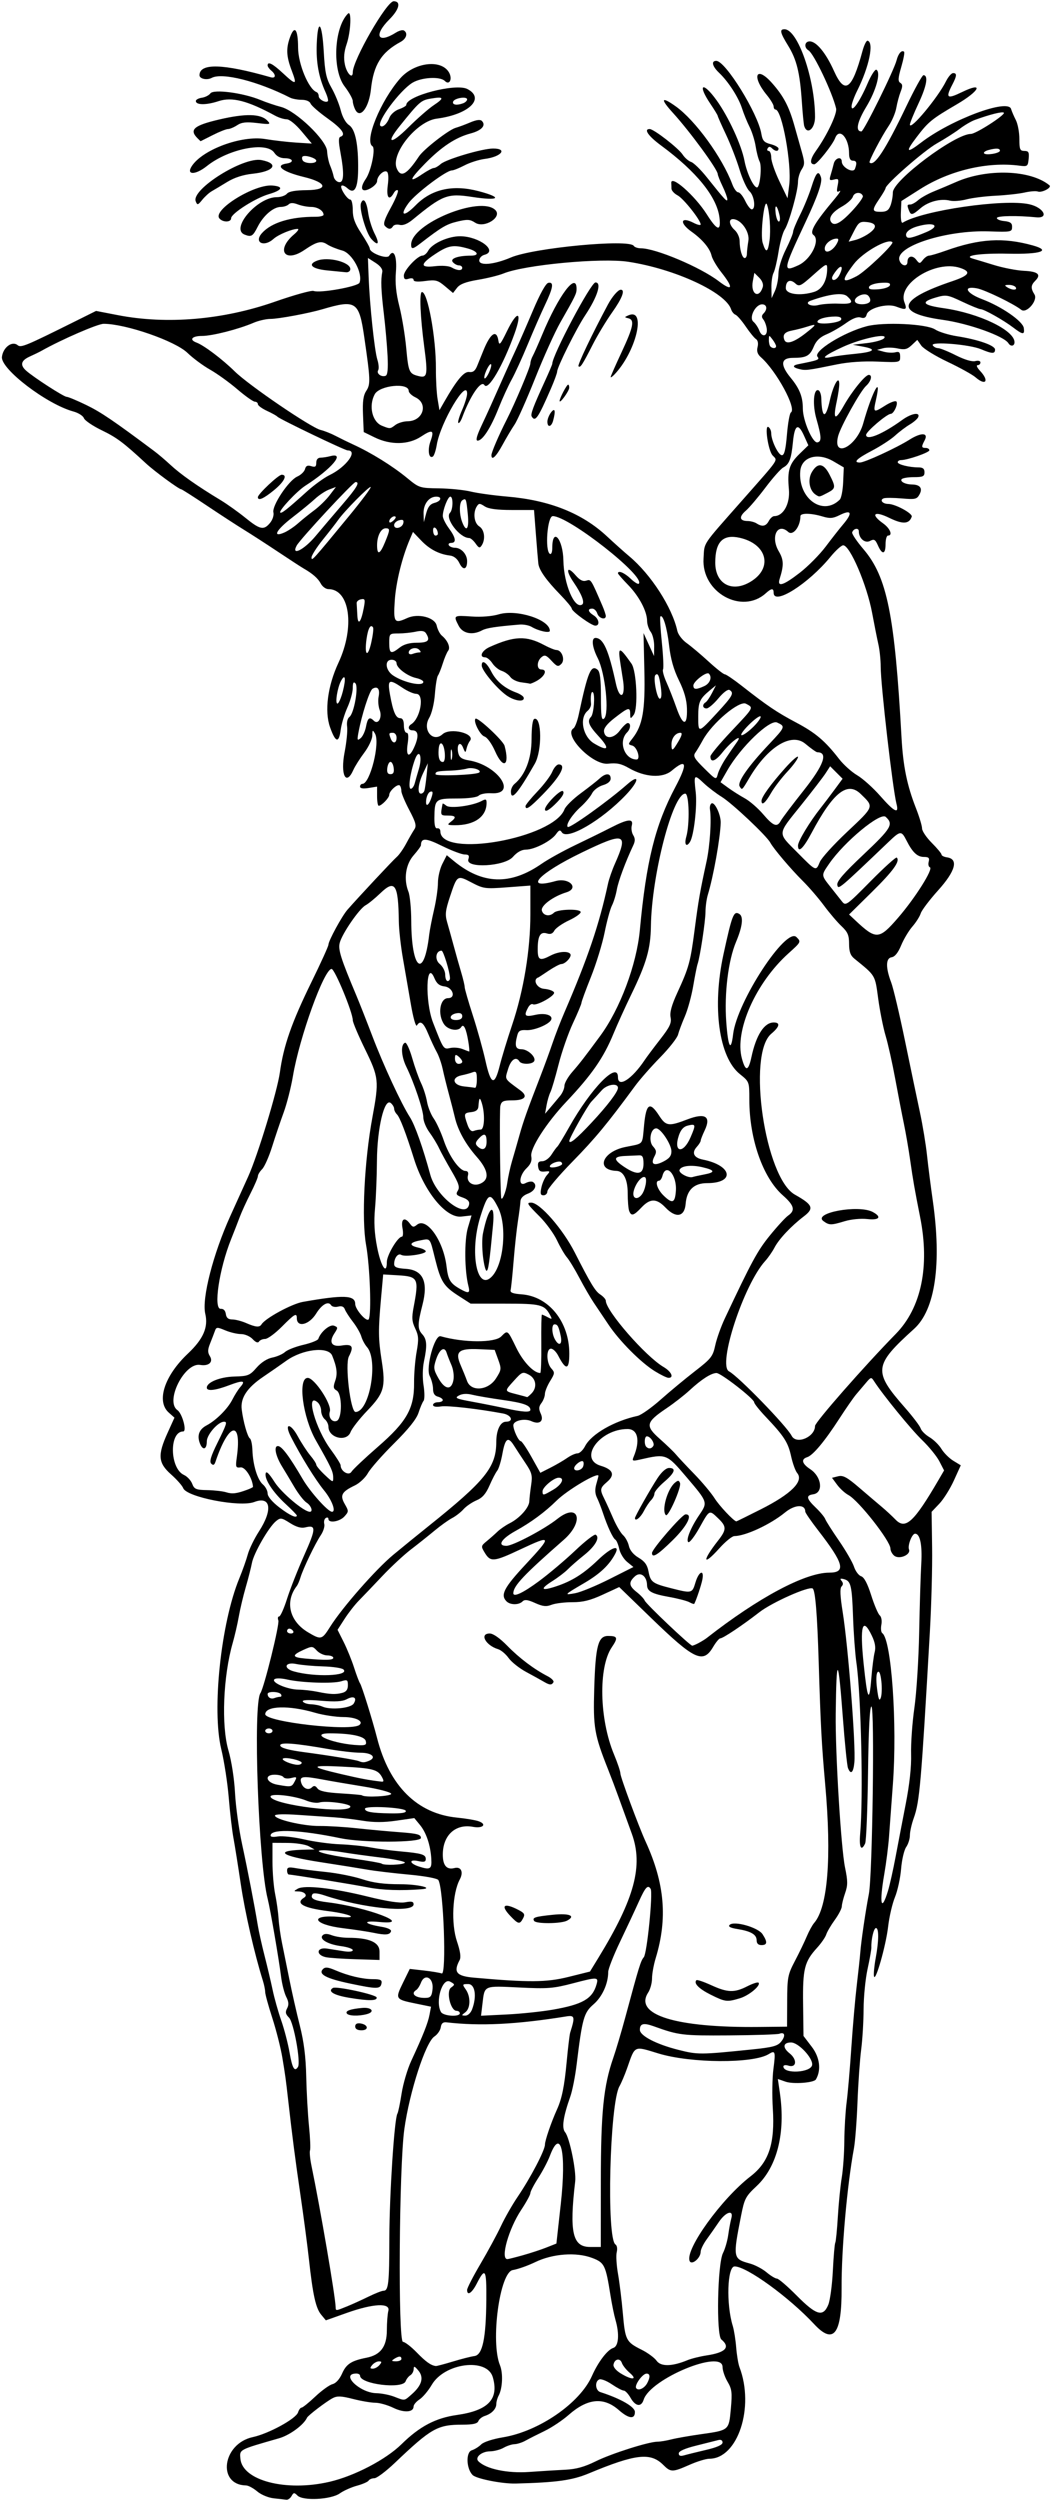 <?xml version="1.0" encoding="UTF-8"?>
<svg version="1.1" viewBox="0 0 405 962.81" xmlns="http://www.w3.org/2000/svg">
<path d="m105.52 962.12c-2.096-0.215-4.865-1.364-6.4-2.655-1.488-1.252-3.411-2.289-4.274-2.304-11.32-0.198-9.129-16.109 2.564-18.616 6.136-1.316 16.665-7.071 17.448-9.536 0.318-1.001 0.927-1.82 1.354-1.82 0.427 0 2.799-1.91 5.27-4.245 2.472-2.335 5.458-4.487 6.635-4.783 1.319-0.331 2.751-1.921 3.732-4.144 1.603-3.634 3.566-4.896 9.402-6.046 5.403-1.064 7.807-4.292 7.821-10.502 7e-3 -2.99 0.267-6.385 0.578-7.545 0.846-3.157-5.804-2.834-15.963 0.775l-8.118 2.884-1.806-2.181c-2.088-2.522-3.218-7.636-4.725-21.4-0.593-5.414-2.07-16.594-3.282-24.844-1.931-13.145-3.195-22.919-4.729-36.562-0.875-7.791-1.118-9.554-2.233-16.222-0.63-3.766-2.375-10.641-3.877-15.278-1.503-4.636-2.732-9.119-2.732-9.961 0-0.842-0.406-2.826-0.902-4.41-3.239-10.338-6.882-26.255-8.492-37.098-1.034-6.961-2.31-14.977-2.836-17.812-0.526-2.836-1.338-9.797-1.804-15.469-0.466-5.672-1.767-14.109-2.892-18.75-3.66-15.104-0.132-48.51 6.938-65.706 1.254-3.049 2.736-7.231 3.294-9.294s2.504-6.058 4.325-8.878c5.398-8.362 4.53-13.704-1.835-11.284-5.564 2.115-26.101-1.891-27.388-5.343-0.345-0.926-2.448-3.301-4.674-5.278-4.99-4.433-5.244-7.399-1.368-15.948l2.679-5.909-2.21-1.969c-4.866-4.334-1.677-14.15 7.372-22.691 5.952-5.617 7.933-10.153 6.708-15.358-1.381-5.864 3.006-22.981 9.643-37.623 2.813-6.206 5.911-13.042 6.885-15.192 3.675-8.113 11.237-32.945 12.227-40.153 1.412-10.282 4.544-19.225 12.197-34.83 3.579-7.297 6.506-13.738 6.506-14.315 0-1.49 5.211-11.065 7.347-13.499 4.332-4.938 17.522-19.046 19.001-20.325 0.895-0.773 2.526-3.094 3.625-5.156 1.099-2.062 2.504-4.499 3.122-5.414 0.929-1.376 0.592-2.672-1.95-7.5-1.69-3.21-3.061-6.504-3.047-7.32 0.015-0.816-0.256-1.767-0.601-2.111-0.792-0.792-4.06 2.102-4.06 3.596 0 1.154-2.948 4.219-4.058 4.219-0.346 0-0.629-1.661-0.629-3.691v-3.691l-3.281 0.532c-2.13 0.346-3.281 0.16-3.281-0.528 0-0.583 0.411-1.06 0.914-1.06 2.94 0 6.902-15.807 4.848-19.342-0.916-1.577-1.02-1.502-1.046 0.755-0.016 1.379-1.403 4.332-3.084 6.562-1.68 2.231-3.57 5.216-4.199 6.634-2.84 6.402-5.075 1.917-3.387-6.797 0.749-3.867 1.187-8.293 0.974-9.835-0.231-1.674 0.125-3.185 0.886-3.75 1.786-1.327 3.607-11.652 2.288-12.971-0.717-0.717-1.007-0.179-1.007 1.874 0 1.585-0.927 4.938-2.06 7.453-1.133 2.515-2.293 6.379-2.578 8.587-0.684 5.306-2.009 4.985-4.119-0.997-2.186-6.197-0.914-15.9 3.257-24.836 6.401-13.716 4.392-28.338-3.894-28.338-0.984 0-2.293-0.949-2.909-2.109-1.073-2.022-3.144-3.844-6.66-5.859-0.9-0.516-5.333-3.4-9.852-6.41-4.519-3.01-10.393-6.806-13.053-8.438-2.66-1.631-9.091-5.813-14.29-9.293-5.199-3.481-9.666-6.328-9.926-6.328-0.868 0-10.276-6.901-13.603-9.978-8.722-8.067-11.236-9.948-17.061-12.765-3.454-1.671-6.538-3.767-6.853-4.657-0.315-0.891-2.13-2.043-4.032-2.561-10.285-2.799-28.097-16.389-27.556-21.025 0.428-3.667 3.925-6.284 6.045-4.524 1.284 1.065 2.981 0.365 21.797-8.992l8.433-4.194 8.442 1.633c18.861 3.647 40.504 1.798 60.399-5.16 7.436-2.601 14.179-4.476 14.985-4.167 2.446 0.939 17.126-1.693 17.694-3.172 1.379-3.594-2.789-11.353-6.659-12.395-2.06-0.555-4.673-1.617-5.808-2.36-2.299-1.506-3.989-1.091-8.785 2.162-7.628 5.172-11.057-0.027-3.968-6.015 1.352-1.142 1.993-2.091 1.426-2.109-2.077-0.068-7.457 2.148-9.341 3.846-3.698 3.334-7.668 1.387-4.484-2.2 3.627-4.086 11.096-6.366 20.717-6.322 1.676 0.008 3.047-0.337 3.047-0.766 0-1.571-2.317-3.029-4.814-3.029-1.41 0-3.715-0.438-5.121-0.972-1.766-0.671-2.858-0.671-3.53 0-0.535 0.535-1.886 0.972-3.002 0.972-2.851 0-6.691 3.278-8.89 7.589-1.912 3.748-2.455 4.082-5.034 3.092-5.692-2.184 4.795-14.431 12.358-14.431 1.542 0 3.298-0.595 3.901-1.322 0.745-0.897 3.232-1.342 7.749-1.384 8.386-0.079 7.74-2.906-1.155-5.059-8.32-2.014-11.499-4.483-6.684-5.191 2.998-0.441 2.478-2.044-0.662-2.044-1.758 0-3.186-0.735-4.099-2.109-2.947-4.439-17.638-1.538-25.995 5.132-4.334 3.459-8.035 3.524-5.859 0.102 4.083-6.418 19.193-12.025 28.338-10.517 3.352 0.553 8.766 1.172 12.032 1.376l5.939 0.371-3.917-4.678c-2.303-2.751-4.69-4.678-5.794-4.678-1.033 0-2.997-0.61-4.366-1.355-10.639-5.794-16.674-7.348-21.856-5.627-4.712 1.565-8.757 1.542-8.757-0.049 0-0.516 1.038-1.084 2.307-1.263 1.269-0.179 2.754-0.936 3.299-1.683 1.239-1.695 12.614-0.202 19.237 2.525 2.32 0.955 5.906 2.168 7.969 2.694 5.747 1.467 17.554 12.793 17.769 17.046 0.088 1.75 0.611 4.236 1.161 5.525 0.55 1.289 1.161 3.183 1.359 4.208s1.092 2.006 1.988 2.178c1.977 0.381 2.162-3.161 0.607-11.576-0.739-3.998-0.739-5.629 0-5.875 2.303-0.768 0.701-3.063-4.958-7.1-3.289-2.347-6.229-4.915-6.533-5.707-0.329-0.858-1.705-1.44-3.407-1.44-1.57 0-3.587-0.373-4.483-0.828-12.423-6.32-26.163-9.781-30.215-7.613-1.839 0.984-4.694 0.369-4.694-1.01 0-4.745 9.068-4.493 27.422 0.763 2.01 0.575 2.151-0.971 0.234-2.561-0.773-0.642-1.406-1.537-1.406-1.99 0-1.676 1.901-0.723 5.819 2.916 5.208 4.837 5.618 4.727 3.466-0.936-2.072-5.453-2.226-8.48-0.654-12.828 1.758-4.861 3.086-3.149 3.112 4.012 0.023 6.272 4.051 15.965 7.108 17.107 0.46 0.172 0.837 0.865 0.837 1.54 0 1.264 2.724 2.768 3.538 1.953 0.252-0.252-0.172-1.843-0.941-3.538-2.597-5.722-3.638-11.486-3.352-18.549 0.413-10.173 2.063-8.322 2.702 3.033 0.453 8.048 0.944 10.329 2.998 13.934 1.35 2.371 2.945 6.255 3.543 8.63 0.657 2.609 1.926 4.869 3.205 5.707 2.421 1.587 3.623 7.526 3.497 17.281-0.092 7.115-1.444 9.457-4.082 7.07-0.96-0.869-2.012-1.315-2.336-0.99-0.747 0.747 2.208 5.336 3.436 5.336 0.504 0 0.916 1.803 0.916 4.006 0 3.004 0.821 5.252 3.281 8.988 1.805 2.74 3.281 5.374 3.281 5.853 0 1.719 6.588 4.191 7.451 2.796 1.804-2.918 3.099 0.169 2.612 6.228-0.343 4.267 0.05 8.169 1.332 13.231 1 3.949 2.185 11.131 2.634 15.961 0.88 9.475 1.111 9.992 4.872 10.92 3.269 0.807 3.51-0.5 2.082-11.264-1.532-11.548-1.938-21.027-0.904-21.121 2.215-0.202 5.475 17.644 5.4 29.558-0.026 4.125 0.27 9.398 0.658 11.719l0.705 4.219 1.814-3.168c4.863-8.493 7.653-11.831 9.646-11.54 1.453 0.212 2.293-0.428 3.075-2.344 0.592-1.45 1.669-4.113 2.395-5.917 2.716-6.756 5.119-8.31 5.797-3.75 0.296 1.987 0.795 1.426 3.281-3.691 4.055-8.344 6.05-7.747 2.939 0.878-4.481 12.422-10.188 22.174-11.62 19.857-1.254-2.029-5.389 3.979-8.522 12.382-0.555 1.49-1.244 2.474-1.531 2.187-0.286-0.286 0.358-2.508 1.433-4.937 1.074-2.429 1.953-5.279 1.953-6.335 0-6.19-10.293 11.172-11.698 19.731-0.359 2.189-1.041 4.219-1.516 4.513-1.556 0.962-2.102-2.567-0.909-5.868 1.579-4.365 0.787-4.761-3.651-1.824-4.816 3.187-11.72 3.306-17.852 0.307l-4.219-2.063-0.275-6.759c-0.205-5.046 0.115-7.354 1.264-9.107 1.675-2.557 1.612-4.253-0.775-20.678-2.003-13.789-3.177-14.569-16.152-10.741-5.256 1.551-16.863 3.708-19.952 3.709-1.692 4.2e-4 -4.646 0.674-6.562 1.496-5.828 2.5-15.899 5.067-19.88 5.067-3.851 0-5.061 1.451-2.121 2.544 2.897 1.077 9.943 6.387 14.768 11.129 5.454 5.36 29.41 21.67 33.105 22.539 1.385 0.326 3.994 1.364 5.799 2.307 1.805 0.943 4.758 2.388 6.562 3.211 7.088 3.231 15.3 8.326 21.035 13.05 4.529 3.731 4.792 3.816 12.188 3.914 4.157 0.056 9.668 0.612 12.246 1.236 2.578 0.625 8.906 1.496 14.062 1.936 16.29 1.391 28.844 6.389 38.408 15.293 2.878 2.679 6.747 6.137 8.597 7.684 8.373 6.999 16.573 19.718 18.544 28.766 0.302 1.384 1.918 3.487 3.593 4.674 1.675 1.187 5.467 4.379 8.427 7.093s5.78 4.936 6.266 4.936c0.486 0 3.44 2.004 6.565 4.453 9.818 7.696 13.499 10.177 20.957 14.129 7.464 3.955 11.151 7.083 16.508 14.009 1.7 2.198 4.845 5.027 6.988 6.287 2.143 1.26 6.136 4.84 8.873 7.956 5.464 6.22 7.327 7.137 6.276 3.088-1.466-5.647-6.097-45.835-6.097-52.909 0-2.541-0.4-6.389-0.889-8.551s-1.579-7.634-2.423-12.16c-2.008-10.768-8.532-25.99-11.14-25.99-0.693 0-2.893 1.994-4.889 4.431-8.53 10.416-21.91 18.874-21.91 13.85 0-1.827-0.848-1.778-3.007 0.176-9.243 8.365-24.837-0.328-24.006-13.382 0.411-6.458-0.941-4.424 14.825-22.295 14.869-16.855 13.758-15.214 11.782-17.398-1.71-1.89-3.184-11.911-1.609-10.937 0.592 0.366 1.077 1.433 1.077 2.371 0 2.828 2.749 8.497 4.12 8.497 0.933 0 1.464-2.174 1.946-7.965 0.365-4.381 1.048-8.203 1.517-8.493 2.337-1.444-5.572-16.011-11.551-21.275-1.318-1.161-1.694-2.309-1.286-3.935 0.35-1.393 0.112-2.591-0.604-3.048-0.649-0.414-2.43-2.594-3.957-4.844-1.527-2.25-3.303-4.293-3.946-4.54s-1.397-1.168-1.676-2.046c-2.075-6.537-21.61-15.588-39.592-18.344-10.457-1.603-39.977 1.16-48.154 4.507-1.774 0.726-6.178 1.816-9.787 2.421-4.718 0.792-6.995 1.662-8.101 3.095l-1.538 1.993-3.101-2.609c-2.764-2.326-3.59-2.545-7.602-2.012-3.015 0.4-4.501 0.256-4.501-0.436 0-0.606-0.774-0.787-1.875-0.438-1.437 0.456-1.875 0.168-1.875-1.232 0-2.019 5.288-7.674 7.176-7.674 0.657 0 1.646-0.842 2.197-1.872 1.494-2.792 7.8-5.634 12.386-5.583 7.36 0.082 14.68 5.745 9.259 7.162-1.076 0.281-1.956 1.266-1.956 2.188 0 2.119 5.775 1.563 12.188-1.173 8.722-3.721 45.652-7.21 47.344-4.472 0.319 0.516 1.55 0.938 2.737 0.938 5.713 0 22.925 7.266 30.006 12.667 5.38 4.103 5.819 2.656 1.03-3.394-1.792-2.264-3.499-5.171-3.795-6.46-0.639-2.789-3.524-6.235-7.713-9.212-4.789-3.404-4.222-5.991 0.75-3.42 1.521 0.787 2.766 1.072 2.766 0.634 0-1.668-6.616-10.008-8.88-11.195-1.304-0.683-2.37-1.861-2.37-2.618 0-0.757-0.032-1.682-0.07-2.056-0.369-3.569 9.048 4.662 13.664 11.943 4.057 6.4 5.55 6.801 4.905 1.318-0.936-7.958-8.848-17.735-22.483-27.783-4.949-3.647-6.832-6.361-4.413-6.361 1.58 0 11.068 7.349 12.696 9.834 0.822 1.254 2.3 2.537 3.285 2.849 0.985 0.313 3.702 2.966 6.037 5.896 6.92 8.683 7.944 9.778 7.91 8.454-0.018-0.688-0.847-2.939-1.843-5.002s-1.832-4.172-1.857-4.688c-0.092-1.874-10.743-16.41-17.263-23.561-4.977-5.459-4.536-6.506 1.062-2.521 7.571 5.39 17.975 19.715 21.837 30.066 0.625 1.676 1.64 3.047 2.256 3.047 0.615 0 1.823 1.477 2.684 3.281 0.861 1.805 1.993 3.281 2.517 3.281 1.67 0 1.022-5.271-0.857-6.972-0.995-0.901-2.721-4.658-3.834-8.348s-3.463-9.757-5.221-13.481c-1.758-3.724-3.197-6.972-3.197-7.219s-1.266-2.324-2.812-4.616c-5.15-7.63-2.966-8.817 2.424-1.317 4.572 6.361 9.562 17.197 10.712 23.26 0.893 4.709 3.501 10.256 4.822 10.256 1.144 0 1.967-8.114 1.012-9.971-0.495-0.961-1.179-3.579-1.521-5.818-0.342-2.239-1.398-5.614-2.345-7.5-0.948-1.886-2.263-5.117-2.923-7.18-1.358-4.244-5.258-10.29-8.814-13.665-2.646-2.511-3.148-4.616-1.101-4.616 3.539 0 16.071 20.249 17.37 28.067 0.443 2.668 1.06 3.359 3.576 4.011 1.672 0.433 3.04 1.198 3.04 1.698 0 1.21-1.254 1.156-2.519-0.108-0.734-0.734-1.196-0.734-1.649 0-0.346 0.561-0.183 1.019 0.363 1.019s0.998 1.16 1.004 2.578c7e-3 1.418 1.422 5.521 3.147 9.119l3.135 6.541 0.642-5.138c1.014-8.118-2.796-29.037-5.289-29.037-0.39 0-0.709-0.537-0.709-1.193 0-0.656-1.206-2.66-2.68-4.453-5.935-7.22-4.077-11.459 2.014-4.595 4.464 5.03 6.572 9.025 8.64 16.375 0.864 3.071 2.163 7.668 2.885 10.213 1.146 4.037 1.135 4.902-0.085 6.764-0.769 1.174-1.399 3.318-1.399 4.765 0 3.468-3.434 15.768-5.126 18.361-0.733 1.124-1.796 4.952-2.362 8.507-0.566 3.555-1.433 7.219-1.926 8.142-0.494 0.923-0.864 3.498-0.822 5.724l0.076 4.046 1.288-2.812c0.708-1.547 1.308-4.5 1.334-6.562 0.027-2.208 1.2-6.063 2.851-9.375 1.543-3.094 2.807-6.164 2.809-6.824 2e-3 -0.659 1.218-3.612 2.702-6.562s3.46-7.79 4.39-10.755c1.77-5.641 2.72-6.582 3.658-3.624 0.585 1.845-1.267 7.186-5.957 17.174-8.786 18.713-8.911 19.478-2.725 16.63 4.819-2.219 8.511-9.642 5.787-11.634-1.625-1.188 0.468-4.74 8.268-14.035 1.704-2.031 2.506-3.336 1.781-2.901-1.058 0.635-1.206 0.228-0.746-2.068 0.513-2.563 0.367-2.806-1.408-2.341-1.729 0.452-1.892 0.231-1.287-1.74 0.381-1.242 0.919-3.207 1.195-4.367 0.542-2.278 3.096-2.947 3.096-0.811 0 2.183 4.379 4.609 5.069 2.808 0.887-2.31 0.656-3.169-0.851-3.169-0.931 0-1.406-0.931-1.406-2.752 0-6.039-3.749-10.169-5.374-5.92-0.99 2.588-6.959 10.078-8.032 10.078-1.875 0-1.614-2.035 0.668-5.22 4.2-5.861 8.213-14.299 7.746-16.284-1.447-6.146-8.57-21.125-10.638-22.37-1.828-1.1-1.517-3.469 0.454-3.469 2.576 0 6.244 4.458 9.344 11.357 4.183 9.31 6.92 7.415 10.99-7.607 0.629-2.32 1.518-4.126 1.977-4.013 2.561 0.63 0.609 10.045-3.983 19.217-1.218 2.432-2.205 5.174-2.193 6.094 0.033 2.623 3.213-1.934 6.177-8.85 1.375-3.209 2.912-5.58 3.415-5.269 1.776 1.097-0.116 7.977-3.927 14.285-3.54 5.859-4.252 9.475-1.865 9.475 0.938 0 12.601-23.6 13.556-27.431 0.642-2.576 2.019-4.112 2.898-3.233 0.254 0.254-0.241 2.88-1.1 5.836-1.242 4.273-1.319 5.524-0.375 6.108 0.916 0.566 0.948 1.343 0.139 3.399-0.577 1.466-1.327 4.261-1.666 6.212-0.339 1.951-1.675 5.106-2.968 7.011-2.723 4.012-7.76 13.642-7.351 14.051 1.784 1.784 6.136-4.864 14.163-21.637 3.166-6.615 6.143-12.011 6.617-11.99 1.953 0.086 1.246 4.127-1.896 10.839-1.835 3.92-3.337 7.605-3.337 8.189 0 2.548 10.778-10.366 13.906-16.662 0.859-1.73 2.09-3.155 2.734-3.168 1.536-0.03 1.479 1.049-0.229 4.323-2.779 5.327-2.158 5.822 3.72 2.967 8.45-4.106 6.896-0.5-2.04 4.73-9.784 5.728-10.981 6.706-15.55 12.713-4.414 5.804-3.891 6.362 1.847 1.969 11.487-8.796 33.388-16.96 34.595-12.897 0.268 0.902 1.099 2.835 1.846 4.295 0.747 1.46 1.358 4.729 1.358 7.266 0 4.034 0.242 4.612 1.934 4.612 1.618 0 1.886 0.499 1.641 3.047-0.279 2.897-0.455 3.026-3.575 2.622-12.365-1.603-26.917 1.841-38.282 9.059l-7.186 4.564-0.191 4.445c-0.11 2.555 0.181 4.215 0.683 3.905 7.64-4.722 39.066-9.291 48.825-7.098 5.517 1.24 7.755 5.525 2.619 5.015-7.163-0.711-14.889-0.597-15.115 0.223-0.142 0.516 1.113 1.07 2.788 1.231 2.288 0.221 3.047 0.746 3.047 2.109 0 2.105-0.195 2.146-8.974 1.857-16.337-0.537-35.862 5.706-34.471 11.023 0.596 2.277 3.133 2.852 3.133 0.71 0-2.223 1.905-2.709 3.344-0.852 1.276 1.647 1.408 1.651 2.619 0.094 0.701-0.902 1.767-1.641 2.367-1.641s3.507-0.861 6.459-1.913c12.976-4.624 22.106-5.173 33.492-2.014 7.309 2.028 3.088 3.464-9.375 3.189-10.896-0.24-17.908 0.768-13.567 1.95 0.759 0.207 4.333 1.285 7.942 2.396 3.609 1.111 8.85 2.124 11.645 2.252 5.376 0.246 6.717 1.425 4.334 3.807-1.742 1.742-1.813 2.899-0.323 5.285 1.433 2.294-3.081 7.523-5.103 5.912-2.901-2.312-13.981-7.682-17.032-8.254-5.646-1.059-4.254 1.826 2.025 4.196 7.492 2.828 15.631 8.466 16.003 11.084 0.381 2.684-0.347 2.653-4.053-0.173-3.728-2.843-11.274-7.092-12.596-7.092-0.544 0-3.709-1.285-7.034-2.856-5.733-2.709-6.259-2.793-10.213-1.641-6.035 1.76-5.161 2.951 3.025 4.12 13.664 1.952 27.29 8.496 27.29 13.106 0 1.53-1.486 1.784-2.341 0.4-1.707-2.762-15.351-7.627-25.269-9.01-18.741-2.614-17.475-7.787 3.646-14.9 6.602-2.223 7.432-3.651 2.977-5.121-9.36-3.089-24.157 6.017-21.447 13.198 1.121 2.969 0.708 3.19-3.194 1.706-3.516-1.337-10.694 0.599-11.337 3.057-0.326 1.245-0.985 1.575-2.307 1.156-1.235-0.392-3.146 0.342-5.743 2.207-2.141 1.537-5.489 3.462-7.441 4.277-2.469 1.031-3.957 2.458-4.887 4.684-1.521 3.641-2.858 4.366-8.047 4.366-4.688 0-4.992 2.66-0.876 7.654 3.442 4.175 4.705 7.364 4.697 11.86-7e-3 4.618 3.781 13.39 5.631 13.038 1.656-0.315 1.573-2.137-0.413-9.094-1.536-5.38-1.105-11.627 0.76-10.991 0.583 0.199 1.095 1.588 1.137 3.088 0.223 7.847 1.642 8.199 3.294 0.815 1.333-5.954 3.579-9.877 3.63-6.338 0.016 1.135-0.427 4.194-0.986 6.798-1.507 7.026-0.642 7.567 2.681 1.679 3.168-5.614 8.3-11.946 9.682-11.946 1.5 0 0.889 2.478-1.041 4.225-2.221 2.01-9.88 15.781-10.787 19.395-2.203 8.778 7.145 4.028 9.669-4.913 3.452-12.226 7.198-19.211 4.959-9.246-1.159 5.16-1.048 5.234 3.531 2.343 2.143-1.353 4.036-2.003 4.351-1.493 0.639 1.033-1.093 4.69-2.221 4.69-1.474 0-9.496 6.838-9.496 8.094 0 2.36 6.356-0.273 13.967-5.787 3.44-2.492 6.906-3.106 6.131-1.086-0.258 0.672-1.721 1.961-3.252 2.866s-4.093 2.84-5.692 4.301c-1.6 1.461-5.607 4.07-8.906 5.796-5.851 3.063-7.379 4.565-4.643 4.565 1.848 0 14.127-5.659 19.124-8.813 4.554-2.875 7.432-2.727 5.813 0.3-1.304 2.436-1.237 2.888 0.428 2.888 0.773 0 1.406 0.406 1.406 0.901 0 0.87-8.434 3.786-10.951 3.786-0.68 0-1.236 0.369-1.236 0.82 0 0.887 4.488 1.992 8.086 1.992 1.602 0 2.227 0.526 2.227 1.875 0 1.593-0.625 1.875-4.163 1.875-2.29 0-4.397 0.378-4.682 0.839-0.568 0.919 1.536 1.965 4 1.988 3.099 0.028 4.207 1.425 2.966 3.743-1.04 1.942-1.618 2.079-6.894 1.63-3.167-0.27-6.289-0.291-6.937-0.046-1.686 0.637-0.46 2.159 1.739 2.159 2.697 0 9.466 3.667 9.053 4.905-0.959 2.877-3.463 3.014-8.647 0.471-5.844-2.866-7.412-1.464-2.374 2.123 2.709 1.929 3.812 4.688 1.875 4.688-0.516 0-0.938 1.477-0.938 3.281 0 3.997-1.295 4.236-2.931 0.541-1.032-2.332-1.487-2.594-3.051-1.756-1.961 1.05-4.33-0.991-4.33-3.73 0-1.46-2.042-1.116-2.558 0.43-0.182 0.546 1.779 3.466 4.359 6.488 9.105 10.67 12.049 25.236 14.665 72.558 0.61 11.041 2.111 18.374 5.563 27.182 1.29 3.292 2.346 6.8 2.346 7.794 0 0.994 1.688 3.495 3.75 5.558s3.75 4.093 3.75 4.512 0.949 0.897 2.109 1.062c4.527 0.643 3.293 5.255-3.39 12.675-3.33 3.697-6.359 7.699-6.732 8.892-0.373 1.193-1.819 3.479-3.213 5.078-1.395 1.6-3.34 4.854-4.324 7.231-1.175 2.842-2.431 4.414-3.666 4.591-2.298 0.329-2.361 3.988-0.169 9.735 0.806 2.113 3.199 12.238 5.318 22.5 2.119 10.262 4.713 22.667 5.763 27.565 1.05 4.898 2.268 12.281 2.707 16.406 0.439 4.125 1.432 11.93 2.207 17.344 3.517 24.576 0.965 42.191-7.18 49.555-15.582 14.087-15.843 16.326-3.541 30.338 3.042 3.465 5.773 7.065 6.07 8 0.297 0.935 1.838 2.468 3.425 3.405 1.587 0.937 3.655 2.969 4.595 4.515 0.94 1.546 2.999 3.595 4.575 4.554l2.866 1.743-2.648 5.832c-1.456 3.208-3.986 7.239-5.621 8.958l-2.974 3.125 0.198 13.815c0.109 7.598-0.285 22.253-0.875 32.565-3.353 58.612-3.93 65.259-6.212 71.602-0.812 2.256-1.476 5.221-1.476 6.588 0 1.367-0.647 3.41-1.439 4.54-0.791 1.13-1.67 4.915-1.953 8.412-0.283 3.497-1.347 8.389-2.364 10.872-1.017 2.483-2.196 7.545-2.62 11.25-0.844 7.38-4.935 21.75-5.469 19.214-0.184-0.871 0.114-4.008 0.662-6.969 1.236-6.687 1.279-11.603 0.1-11.603-0.841 0-1.876 4.384-1.77 7.5 0.026 0.773-0.629 4.492-1.456 8.264-0.827 3.772-1.517 10.733-1.533 15.469-0.016 4.736-0.437 11.755-0.936 15.598s-1.134 12.914-1.412 20.156c-0.278 7.243-0.896 15.278-1.372 17.856-2.654 14.353-4.847 39.166-4.758 53.837 0.107 17.731-3.059 21.926-10.512 13.927-9.72-10.433-26.064-22.296-30.717-22.296-2.832 0-3.284 14.562-0.712 22.896 0.49 1.587 1.084 5.314 1.321 8.284s0.809 6.396 1.273 7.615c5.874 15.45-0.655 35.267-11.62 35.267-1.291 0-4.732 1.055-7.647 2.344-6.556 2.9-7.235 2.903-10.094 0.044-4.913-4.913-10.631-4.263-28.723 3.268-6.388 2.659-12.368 3.488-28.125 3.898-5.217 0.136-15.178-1.829-16.629-3.28-2.448-2.448-2.664-8.787-0.324-9.529 1.109-0.352 2.741-1.37 3.626-2.261 0.928-0.935 4.463-2.089 8.354-2.728 13.887-2.277 29.676-13.147 34.322-23.63 2.403-5.421 5.956-10.084 8.235-10.808 2.061-0.654 2.425-5.298 0.843-10.761-0.522-1.801-1.384-6.017-1.917-9.369-1.876-11.808-2.308-12.698-7.045-14.507-6.095-2.328-15.246-1.661-21.965 1.599-2.836 1.376-6.723 2.75-8.639 3.054-5.038 0.798-8.655 27.57-4.952 36.653 1.249 3.064 0.996 8.897-0.508 11.706-0.496 0.926-0.901 2.374-0.901 3.219 0 1.895-1.794 3.764-4.41 4.594-1.089 0.345-2.216 1.245-2.505 1.999-0.379 0.988-2.07 1.371-6.062 1.371-9.714 0-12.023 1.302-26.175 14.766-3.388 3.223-6.908 5.859-7.823 5.859s-1.917 0.41-2.227 0.912c-0.31 0.502-2.335 1.389-4.5 1.972-2.165 0.583-5.124 1.906-6.576 2.94-3.396 2.418-14.219 2.982-16.349 0.852-1.227-1.227-1.492-1.205-2.271 0.187-0.485 0.867-1.388 1.505-2.007 1.418-0.619-0.086-2.788-0.328-4.82-0.536zm21.429-6.353c9.635-2.235 21.74-8.555 27.804-14.516 6.924-6.808 13.077-10.056 21.245-11.214 12.158-1.724 16.334-6.096 13.902-14.558-2.183-7.598-18.55-5.555-23.526 2.936-1.321 2.255-3.438 4.778-4.703 5.607-1.265 0.829-2.3 2.063-2.3 2.742 0 2.27-3.675 2.503-7.822 0.495-2.211-1.071-5.33-1.946-6.93-1.946-1.6 0-5.463-0.654-8.583-1.454-4.513-1.156-6.111-1.224-7.81-0.333-2.499 1.311-9.507 6.646-9.919 7.551-1.267 2.783-6.653 6.739-10.792 7.926-15.59 4.471-15.204 4.267-14.877 7.872 0.764 8.421 17.565 12.774 34.311 8.89zm91.016-4.668c4.021-0.194 7.312-1.107 11.543-3.205 6.063-3.006 20.45-7.58 23.844-7.58 1.043 0 3.421-0.391 5.286-0.869 1.865-0.478 6.976-1.378 11.359-1.999 11.027-1.564 10.871-1.433 11.632-9.829 0.565-6.237 0.403-7.563-1.274-10.404-1.057-1.791-1.921-4.341-1.921-5.666 0-6.998-27.863 4.547-30.399 12.595-0.926 2.938-3.141 2.631-5.035-0.697-0.878-1.544-2.066-2.809-2.638-2.812-0.573-3e-3 -2.631-1.085-4.574-2.404-1.943-1.319-4.111-2.176-4.818-1.904-1.845 0.708-1.586 4.265 0.355 4.886 7.764 2.482 13.311 5.652 13.334 7.62 0.035 2.952-2.351 2.687-6.196-0.69-5.866-5.15-12.056-4.548-19.363 1.884-2.356 2.074-6.528 4.853-9.272 6.175-2.743 1.322-6.042 2.994-7.332 3.714-1.289 0.721-3.188 1.331-4.219 1.357-1.031 0.026-2.93 0.65-4.219 1.387-1.289 0.737-3.663 1.355-5.276 1.373-3.233 0.037-5.908 2.349-4.428 3.829 2.972 2.972 11.193 4.699 19.548 4.107 4.641-0.329 10.969-0.719 14.062-0.868zm54.141-7.632c4.244-0.993 6.328-1.932 6.328-2.849 0-0.844-0.628-1.2-1.641-0.931-0.902 0.24-4.699 1.194-8.438 2.119-4.468 1.105-6.797 2.139-6.797 3.017 0 0.939 0.626 1.155 2.109 0.73 1.16-0.333 4.957-1.271 8.438-2.086zm-113.43-21.427c3.9-3.432 4.753-6.464 2.558-9.097-1.482-1.778-1.807-1.879-1.832-0.567-0.017 0.877-0.59 1.931-1.274 2.344-0.683 0.412-1.502 1.458-1.82 2.323-1.151 3.138-17.563 1.137-17.563-2.142 0-0.46-0.633-0.837-1.406-0.837-6.338 0 1.219 7.442 7.688 7.571 1.959 0.039 5.039 0.64 6.843 1.335 4.25 1.637 3.823 1.695 6.806-0.93zm90.72-4.275c1.243-2.322 1.144-3.707-0.26-3.672-1.547 0.039-4.706 4.427-4.005 5.563 0.759 1.229 3.166 0.162 4.265-1.891zm-6.707-3.94c-1.354-1.158-2.726-2.878-3.047-3.823-0.685-2.014-2.795-1.622-3.226 0.599-0.18 0.928 0.935 2.29 2.812 3.434 4.311 2.629 6.618 2.488 3.461-0.21zm-96.444-3.042c0.949-1.144 0.905-1.406-0.239-1.406-0.773 0-1.931 0.633-2.573 1.406-0.949 1.144-0.905 1.406 0.239 1.406 0.773 0 1.931-0.633 2.573-1.406zm28.261-1.34c3.277-0.995 7.013-1.944 8.302-2.109 3.133-0.402 4.475-6.73 4.597-21.684 0.097-11.827-0.4-12.662-3.692-6.209-1.865 3.656-3.718 4.859-3.718 2.415 0-0.699 2.335-5.234 5.189-10.078 2.854-4.844 6.395-11.382 7.868-14.529 1.473-3.147 4.367-8.21 6.431-11.25 4.99-7.352 10.512-17.911 10.512-20.102 0-1.579 2.392-8.552 4.648-13.551 1.887-4.179 2.849-8.916 3.724-18.332 0.506-5.442 1.114-10.504 1.352-11.25 1.933-6.073 1.772-6.753-1.476-6.231-19.332 3.11-33.183 3.793-46.216 2.28-1.319-0.153-1.964 0.414-2.178 1.915-0.167 1.173-1.278 2.771-2.47 3.552-3.365 2.205-9.549 21.236-11.557 35.565-2.05 14.633-2.487 82.031-0.531 82.031 0.735 0 3.114 1.828 5.286 4.063 3.526 3.627 5.464 5.005 7.366 5.238 0.332 0.041 3.285-0.74 6.562-1.734zm90.349-0.501c1.555-0.639 4.879-1.47 7.386-1.845 7.4-1.11 9.319-3.174 5.724-6.157-2.011-1.669-1.483-29.137 0.639-33.281 0.792-1.547 1.705-4.711 2.028-7.031 0.323-2.32 0.854-5.168 1.179-6.328 0.972-3.472-2.104-2.57-4.8 1.406-1.31 1.934-3.425 4.949-4.699 6.701-1.274 1.752-2.317 3.901-2.317 4.777 0 2.471-3.546 5.38-4.267 3.501-1.721-4.486 12.315-23.938 23.499-32.566 7.082-5.464 9.429-12.613 8.574-26.12-0.314-4.964-0.215-11.768 0.221-15.12 0.894-6.881 0.734-7.41-1.77-5.847-5.951 3.716-30.066 3.58-42.57-0.241-9.534-2.913-8.905-3.208-11.999 5.619-0.904 2.578-2.244 5.742-2.979 7.031-3.757 6.591-5.061 58.75-1.524 60.936 0.593 0.366 0.799 1.645 0.474 2.941-0.316 1.261-0.095 5.018 0.492 8.349 0.587 3.331 1.429 10.201 1.871 15.267 0.899 10.3 1.253 10.983 7.244 13.975 2.336 1.167 4.926 3.072 5.756 4.234 1.649 2.308 5.911 2.237 11.838-0.198zm-110.17-0.503c0-1.175-0.995-1.175-2.812 0-1.137 0.735-1.003 0.912 0.703 0.923 1.16 8e-3 2.109-0.408 2.109-0.923zm164.49-20.859c0.696-1.676 1.489-7.576 1.763-13.111 0.274-5.535 0.692-10.387 0.93-10.781 0.238-0.394 0.687-4.936 0.998-10.092s0.987-11.906 1.501-15c0.514-3.094 0.959-9.422 0.989-14.062 0.029-4.641 0.434-11.391 0.898-15 0.464-3.609 1.281-13.102 1.815-21.094 0.534-7.992 1.471-18.75 2.082-23.906s1.224-10.852 1.36-12.656c0.328-4.329 2.049-16.044 3.305-22.5 1.385-7.122 2.271-72.188 0.983-72.188-0.644 0-1.089 8.686-1.31 25.547-0.184 14.051-0.681 26.285-1.105 27.188-1.522 3.24-2.392 1.542-1.922-3.75 1.241-13.974 0.376-53.228-1.451-65.859-0.485-3.352-1.061-11.156-1.28-17.344-0.443-12.493-0.832-14.127-3.535-14.834-1.408-0.368-1.627-0.202-0.895 0.68 0.667 0.804 0.664 1.472-0.011 2.147-0.681 0.681-0.551 3.659 0.427 9.775 2.14 13.374 5.114 51.652 4.508 58.009-0.378 3.963-1.414 4.852-2.466 2.114-0.347-0.902-1.232-9.617-1.966-19.366-1.813-24.052-2.476-24.411-2.754-1.493-0.183 15.045 2.043 51.71 3.594 59.196 1.083 5.23 1.089 6.807 0.031 9.844-0.692 1.989-1.265 4.291-1.273 5.116-8e-3 0.825-1.227 3.174-2.71 5.221-1.482 2.046-2.966 4.573-3.296 5.614-0.33 1.041-1.91 3.332-3.51 5.091-4.909 5.398-5.579 8.086-5.406 21.681l0.156 12.297 3.214 4.211c3.077 4.031 3.688 8.928 1.563 12.534-0.762 1.293-8.76 1.884-11.688 0.863l-2.971-1.036 0.781 5.387c2.23 15.384-1.048 28.451-9.002 35.885-4.181 3.908-4.656 4.809-5.926 11.25-3.242 16.45-3.187 16.753 3.402 18.552 1.941 0.53 4.821 2.05 6.4 3.379 1.579 1.329 3.377 2.416 3.996 2.416 0.619 0 4.056 2.953 7.637 6.562 7.541 7.599 10.134 8.35 12.142 3.516zm-185.46 0.63c1.997-0.814 5.717-2.501 8.267-3.75s5.142-2.271 5.759-2.271c1.968 0 2.259-2.592 2.296-20.467 0.035-16.696 1.927-45.838 3.1-47.736 0.305-0.493 1.033-3.984 1.618-7.758 0.586-3.774 2.254-9.426 3.708-12.56 4.577-9.865 6.449-14.586 7.048-17.781l0.581-3.097-5.937-1.215c-7.839-1.604-7.927-1.748-4.88-7.972l2.625-5.361 5.488 0.621c3.018 0.342 6.091 0.852 6.827 1.135 1.913 0.734 0.707-32.731-1.297-35.973-0.404-0.654-5.149-1.528-11.445-2.109-5.915-0.546-13.075-1.399-15.911-1.897s-10.852-1.779-17.812-2.848c-16.313-2.504-18.617-4.642-5.253-4.877l2.716-0.048-2.247-1.246c-1.236-0.685-4.884-1.26-8.107-1.279l-5.859-0.033v7.372c0 4.055 0.467 9.645 1.038 12.422 0.571 2.777 1.16 6.994 1.309 9.37 0.149 2.376 0.743 6.595 1.319 9.375 0.576 2.78 1.848 9.063 2.826 13.961s2.791 12.914 4.029 17.812c1.594 6.31 2.318 12.049 2.483 19.688 0.129 5.93 0.607 14.498 1.064 19.041 0.457 4.543 0.636 8.765 0.399 9.384-0.237 0.618 3e-3 3.23 0.534 5.803 3.522 17.072 9.22 50.376 9.341 54.6 0.042 1.469 6e-3 1.472 4.372-0.307zm3.161-107.8c0-0.977 0.684-1.371 2.036-1.172 3.001 0.442 3.323 2.643 0.386 2.643-1.575 0-2.422-0.514-2.422-1.471zm-3.24-5.024c-0.617-0.998 1.376-1.706 5.973-2.122 3.656-0.33 5.016 1.518 1.758 2.391-3.195 0.856-7.12 0.719-7.731-0.269zm0.969-6.019c-5.996-0.998-8.46-2.475-6.328-3.793 1.263-0.781 16.572 2.535 16.856 3.65 0.341 1.339-3.063 1.385-10.528 0.143zm0.396-5.46c-9.344-1.956-12.509-3.642-10.538-5.613 0.842-0.842 1.932-0.744 4.647 0.422 5.08 2.181 10.497 3.466 14.631 3.473 2.899 5e-3 3.524 0.317 3.271 1.635-0.429 2.226-1.735 2.235-12.011 0.084zm-9.518-10.192c-3.921-0.912-3.437-3.919 0.532-3.298 1.849 0.289 4.838 0.756 6.642 1.037 1.923 0.3 3.281 0.119 3.281-0.436 0-0.521-2.014-1.215-4.477-1.542-5.17-0.686-8.598-2.709-7.11-4.197 0.667-0.667 1.766-0.666 3.526 4e-3 1.407 0.535 4.242 0.972 6.3 0.972 8.148 0 12.073 1.731 12.073 5.323v3.225l-9.288-0.289c-5.109-0.159-10.274-0.519-11.479-0.799zm18.424-9.386c-2.062-0.436-7.304-1.225-11.648-1.754-11.935-1.451-13.271-5.396-1.477-4.36 7.999 0.703 4.391-1.121-4.429-2.24-9.55-1.211-12.703-3.002-9.149-5.199 1.452-0.897 0.13-2.331-2.18-2.363-1.941-0.027-1.957-0.085-0.286-1.055 2.584-1.501 13.681-0.254 26.948 3.027 7.559 1.869 12.364 2.598 14.499 2.197 2.459-0.461 3.192-0.281 3.192 0.784 0 3.488-19.606 1.515-34.436-3.467-2.353-0.79-4.188-0.976-4.508-0.458-1.038 1.679 0.504 2.508 5.877 3.157 15.166 1.832 33.731 8.923 19.806 7.565-6.623-0.646-5.966 0.727 0.888 1.857 2.408 0.397 3.887 1.101 3.672 1.746-0.466 1.4-2.144 1.539-6.767 0.561zm-1.875-17.438c-6.123-1.203-29.138-4.943-30.703-4.989-0.387-0.011-0.703-0.709-0.703-1.55 0-1.255 0.629-1.415 3.516-0.89 1.934 0.351 7.102 1.007 11.484 1.456s10.643 1.694 13.912 2.765c4.311 1.413 8.365 1.948 14.766 1.948 6.746 0 13.203 1.534 8.12 1.93-7.787 0.605-15.126 0.364-20.391-0.67zm59.387 141.64c2.915-0.813 7.031-2.163 9.146-3.001l3.845-1.523 1.697-15.336c2.205-19.926-2e-3 -29.609-4.205-18.453-0.788 2.092-2.804 5.925-4.48 8.52-1.676 2.594-3.047 5.228-3.047 5.852 0 0.624-1.595 3.541-3.544 6.48-4.846 7.308-8.107 18.939-5.31 18.939 0.328 0 2.982-0.665 5.897-1.478zm30.111-28.472c0.017-26.725 1.03-36.745 4.82-47.64 1.029-2.958 3.122-10.019 4.652-15.691 5.295-19.636 5.891-21.569 7.087-22.996 1.249-1.49 3.58-24.786 2.634-26.317-1.07-1.731-2.026-0.688-4.596 5.017-1.452 3.223-4.69 10.139-7.196 15.37-2.506 5.231-4.556 10.455-4.556 11.61 0 4.497-2.301 9.568-5.659 12.468-3.741 3.231-4.335 5.356-6.53 23.335-0.549 4.495-1.637 9.979-2.418 12.188-2.755 7.787-3.38 12.102-1.992 13.749 1.709 2.028 4.345 14.908 3.874 18.929-2.298 19.629-1.022 25.242 5.737 25.242h4.128l0.016-25.263zm81.429-44.841c0.371-2.618-5.292-8.647-8.123-8.647-3.118 0-3.387 1.934-0.58 4.173 3.065 2.444 2.714 5.756-0.502 4.735-1.034-0.328-1.88-0.181-1.88 0.326 0 2.995 10.656 2.43 11.084-0.587zm-198.13 0.755c1.132-1.831-1.661-17.172-3.451-18.963-1.355-1.355-1.517-2.132-0.744-3.576 0.728-1.36 0.639-2.525-0.337-4.432-0.729-1.423-1.619-4.907-1.978-7.743-0.904-7.136-4.159-26.025-5.17-30-3.557-13.986-5.708-74.915-2.797-79.219 1.413-2.089 7.459-26.577 6.913-27.999-0.323-0.842-0.187-1.532 0.303-1.532 0.49 0 1.86-3.059 3.044-6.797 1.184-3.738 4.175-11.325 6.646-16.858 4.574-10.242 4.623-11.707 0.354-10.636-1.549 0.389-3.429-0.15-5.843-1.674-3.327-2.1-3.682-2.147-5.43-0.719-2.758 2.252-8.534 12.278-9.252 16.059-0.343 1.805-1.418 6.023-2.39 9.375-0.972 3.352-2.173 8.414-2.67 11.25-0.497 2.836-1.558 7.439-2.357 10.23-3.678 12.843-4.433 31.784-1.647 41.333 1.195 4.096 2.257 10.945 2.543 16.406 0.271 5.156 1.493 14.016 2.717 19.688 2.212 10.248 4.744 23.333 6.077 31.406 0.383 2.32 1.562 7.594 2.619 11.719 1.057 4.125 2.451 10.031 3.098 13.125 0.647 3.094 2.135 8.367 3.307 11.719s2.622 8.941 3.22 12.422c1.028 5.977 1.936 7.501 3.224 5.417zm174.78-6.699c8.153-0.833 10.032-1.33 11.398-3.017 1.796-2.218 1.445-3.856-0.655-3.05-0.735 0.282-9.496 0.569-19.469 0.638-17.986 0.124-19.334-0.04-28.988-3.518-3.919-1.412-5.333-1.046-5.322 1.379 0.01 2.269 6.287 5.541 14.738 7.683 7.571 1.918 8.444 1.915 28.298-0.114zm13.721-18.64c0.043-9.184 0.244-10.221 3.001-15.469 1.625-3.094 3.662-7.312 4.527-9.375 0.865-2.062 2.15-4.415 2.856-5.227 5.273-6.066 6.799-25.117 4.276-53.367-1.385-15.509-1.762-22.567-2.498-46.875-0.57-18.799-1.321-27.95-2.345-28.583-1.514-0.935-15.64 5.354-20.514 9.133-6.573 5.097-14.026 10.075-15.083 10.075-0.439 0-1.675 1.487-2.747 3.304-3.881 6.578-7.182 5.03-24.01-11.265l-12.18-11.794-6.343 2.924c-4.797 2.211-7.655 2.92-11.726 2.907-2.961-9e-3 -6.558 0.435-7.994 0.988-2.076 0.799-3.379 0.659-6.359-0.685-2.856-1.288-4.008-1.43-4.842-0.596-1.419 1.419-4.723 1.402-6.156-0.031-2.462-2.462-1.018-5.252 7.389-14.273 10.257-11.006 10.103-11.458-1.971-5.779-10.385 4.885-11.592 4.998-13.831 1.297-1.475-2.439-1.446-2.608 0.767-4.425 1.266-1.039 3.145-2.698 4.176-3.688 1.031-0.989 3.141-2.438 4.688-3.22 3.851-1.946 7.486-6.016 7.566-8.472 0.036-1.119 0.351-3.933 0.698-6.253 0.555-3.704 0.287-4.733-2.196-8.438-1.555-2.32-3.557-5.376-4.448-6.79-2.259-3.586-3.345-2.796-4.433 3.219-0.516 2.853-1.411 5.772-1.99 6.488-0.579 0.716-1.918 3.287-2.975 5.713-1.41 3.234-2.755 4.763-5.041 5.73-1.715 0.726-3.961 2.264-4.991 3.42-1.03 1.155-3.001 2.684-4.381 3.397-1.379 0.713-4.417 2.885-6.751 4.826-2.334 1.941-6.449 5.217-9.143 7.279-2.695 2.062-7.673 6.69-11.063 10.283-3.39 3.593-7.424 7.812-8.964 9.375-1.54 1.563-4.021 4.736-5.513 7.052l-2.712 4.21 2.357 4.697c1.296 2.583 3.101 7.017 4.011 9.853s1.949 5.578 2.31 6.094c0.696 0.995 4.754 14.025 6.569 21.094 4.73 18.418 15.434 29.06 30.762 30.583 3.446 0.342 7.241 0.983 8.432 1.424 3.243 1.2 1.51 2.839-2.255 2.133-6.739-1.264-11.63 3.235-11.63 10.698 0 4.198 1.52 5.949 4.49 5.172 2.565-0.671 3.588 1.531 2.049 4.408-2.833 5.294-3.368 17.072-1.083 23.833 1.283 3.797 1.614 6.112 1.03 7.204-2.485 4.643-1.253 6.166 5.467 6.764 21.192 1.884 27.996 1.831 36.48-0.283l8.286-2.064 3.26-5.326c13.937-22.774 17.345-35.455 12.843-47.788-1.827-5.006-4.153-11.422-5.169-14.258-1.016-2.836-2.77-7.477-3.897-10.312-5.365-13.498-5.85-16.312-5.4-31.345 0.491-16.397 1.498-20.218 5.33-20.218 3.696 0 3.925 0.692 1.439 4.354-5.232 7.711-4.809 27.72 0.874 41.33 1.341 3.212 2.439 6.491 2.439 7.286 0 1.382 7.034 20.363 9.727 26.248 7.362 16.087 8.523 29.6 3.861 44.915-0.77 2.531-1.401 6.027-1.401 7.767 0 1.741-0.663 4.178-1.474 5.415-5.627 8.588 10.546 13.61 42.724 13.267l10.781-0.115 0.046-9.844zm-29.469-2.466c-4.549-2.267-6.664-4.416-5.496-5.584 0.258-0.258 2.814 0.604 5.681 1.915 6.32 2.891 8.937 2.974 13.898 0.444 2.092-1.067 4.045-1.698 4.341-1.403 1.039 1.039-3.637 4.953-7.19 6.017-4.965 1.488-5.623 1.406-11.234-1.39zm17.705-20.939c0-2.226-2.202-3.513-7.441-4.351-2.691-0.43-3.622-0.931-2.961-1.592 1.673-1.673 10.945 0.949 12.671 3.584 1.977 3.018 1.866 4.201-0.394 4.201-1.239 0-1.875-0.625-1.875-1.842zm-94.922-9.393c-3.916-4.112-2.457-5.204 3.109-2.326 2.36 1.221 2.632 1.718 1.796 3.281-1.282 2.394-1.814 2.291-4.905-0.955zm9.181 1.925c-0.799-1.293 0.259-1.643 7.13-2.358 6.457-0.672 9.063 0.378 5.574 2.246-2.276 1.218-11.968 1.304-12.704 0.112zm3.606-92.188c-1.089-0.637-4.11-2.307-6.715-3.71-2.604-1.404-5.627-3.805-6.717-5.335-1.09-1.531-2.92-3.069-4.067-3.418-4.826-1.47-7.264-6.038-3.222-6.038 1.341 0 3.887 1.782 6.797 4.756 4.646 4.75 10.236 8.963 15.513 11.691 1.537 0.795 2.545 1.849 2.24 2.343-0.723 1.169-1.429 1.116-3.829-0.288zm-32.24 127.75c0-0.516-0.565-0.938-1.256-0.938-2.319 0-4.108-7.499-2.134-8.942 1.578-1.154 1.558-1.281-0.362-2.309-3.004-1.607-5.783 7.648-3.514 11.702 0.888 1.586 7.266 2.014 7.266 0.487zm4.711-1.467c1.909-5.02 1.187-9.783-1.483-9.783-2.29 0-2.332 0.093-0.938 2.084 1.945 2.776 1.852 7.255-0.181 8.799-1.56 1.184-1.559 1.247 0.023 1.275 0.94 0.017 2.062-1.017 2.578-2.375zm31.13 0.079c11.405-1.989 15.194-4.147 16.797-9.568 0.902-3.051 0.508-3.079-8.855-0.628-7.805 2.043-9.796 2.201-20.926 1.658-13.776-0.671-13.288-0.884-14.122 6.162l-0.559 4.718 9.928-0.49c5.461-0.269 13.442-1.103 17.737-1.852zm-46.338-8.099c0.357-4.27-3.075-5.987-4.496-2.248-0.456 1.198-1.276 2.455-1.824 2.793-2.444 1.51 0.049 3.302 4.161 2.99 1.445-0.109 1.94-0.921 2.159-3.535zm175.48-37.622c0.668-2.191 1.97-7.992 2.892-12.891 0.922-4.898 2.703-14.18 3.956-20.625 1.49-7.658 2.206-14.317 2.068-19.219-0.116-4.125 0.455-12.141 1.27-17.812 0.814-5.672 1.642-18.75 1.84-29.062 0.197-10.312 0.561-22.2 0.808-26.417 0.424-7.24-0.466-11.552-2.385-11.552-1.19 0-2.937 4.517-2.344 6.061 0.793 2.067-3.794 3.994-5.714 2.4-0.789-0.655-1.434-1.878-1.434-2.719 0-2.926-12.257-18.521-16.226-20.645-1.28-0.685-3.221-2.454-4.313-3.931l-1.986-2.686 2.348-0.589c1.915-0.481 3.429 0.338 8.199 4.432 3.218 2.762 7.113 6.076 8.656 7.365 1.543 1.289 3.936 3.506 5.318 4.926 3.82 3.925 7.07 0.915 16.541-15.319l2.132-3.655-1.822-3.523c-1.002-1.938-4.011-5.633-6.686-8.211-4.221-4.069-15.06-17.346-18.457-22.611-1.09-1.69-1.221-1.666-3.118 0.58-1.089 1.289-2.799 3.304-3.799 4.478-1.001 1.174-3.928 5.393-6.505 9.375-5.647 8.726-10.137 14.099-12.376 14.81-2.455 0.779-2.012 2.505 1.187 4.618 4.435 2.93 5.157 9.1 1.132 9.675-2.883 0.411-2.637 1.655 1.017 5.154 1.714 1.641 3.35 3.617 3.635 4.39 0.285 0.773 2.664 4.518 5.287 8.321 2.623 3.803 5.232 8.318 5.798 10.033s1.804 3.365 2.752 3.665c1.148 0.364 2.437 2.801 3.866 7.31 1.179 3.72 2.657 7.202 3.284 7.737 0.656 0.56 0.926 2.096 0.635 3.615-0.278 1.453-0.118 2.913 0.355 3.245 3.537 2.482 5.817 35.05 4.078 58.26-0.56 7.477-1.228 16.547-1.484 20.156-0.256 3.609-1.08 10.098-1.832 14.42-1.977 11.367-1.177 14.977 1.427 6.44zm-175.97-12.342c-0.324-5.286-1.935-10.108-4.362-13.054l-2.193-2.662-6.929 0.998c-4.878 0.703-8.733 0.706-13.023 9e-3 -3.352-0.544-8.203-1.124-10.781-1.288s-8.801-0.586-13.828-0.937c-5.586-0.39-9.141-0.293-9.141 0.25 0 1.499 10.986 4.07 17.147 4.013 3.202-0.029 9.618 0.358 14.259 0.862 4.641 0.504 12.129 1.193 16.641 1.531 6.894 0.517 8.203 0.872 8.203 2.227 0 1.819-22.349 1.894-30.938 0.104-15.201-3.168-26.157-3.706-26.942-1.322-0.258 0.783 0.573 0.974 2.739 0.63 1.71-0.271 6.273 0.24 10.14 1.136s10.086 1.742 13.819 1.88 9.007 0.676 11.719 1.197c2.712 0.521 7.884 1.21 11.493 1.532 8.321 0.742 9.844 1.199 9.844 2.952 0 1.087-0.655 1.274-2.812 0.8-3.792-0.833-3.601 0.883 0.234 2.107 4.301 1.372 4.95 0.964 4.709-2.965zm-10.191 1.474c0.269-0.435-3.82-1.319-9.085-1.965s-11.866-1.556-14.668-2.022c-2.802-0.466-6.177-0.835-7.5-0.819-5.186 0.061 0.674 1.745 11.166 3.209 5.878 0.82 10.889 1.692 11.135 1.939 0.778 0.778 8.44 0.486 8.952-0.342zm0.353-19.987c-0.429-1.288-15.731-2.075-15.731-0.809 0 1.207 2.493 1.668 9.688 1.79 4.49 0.076 6.298-0.217 6.043-0.981zm-21.356-1.649c0-1.101-9.478-2.34-11.935-1.56-1.004 0.319-3.264-9e-3 -5.023-0.729-4.782-1.956-14.295-2.951-13.792-1.443 1.062 3.186 30.751 6.789 30.751 3.732zm15.726-4.927c-0.208-0.625-4.886-1.846-10.627-2.774-5.64-0.912-12.601-2.1-15.468-2.64-7.909-1.49-9.237-1.341-8.632 0.972 0.616 2.357 2.802 3.369 4.219 1.953 0.747-0.747 1.321-0.63 2.095 0.428 0.762 1.043 3.319 1.592 8.986 1.929 4.356 0.259 8.041 0.589 8.189 0.732 0.967 0.937 11.562 0.372 11.238-0.599zm-37.221-4.649c0.989-1.847 0.887-1.956-1.316-1.403-1.313 0.33-2.649 0.176-2.969-0.342-0.32-0.518-1.853-0.941-3.407-0.941-4.146 0-3.288 3.088 1.072 3.861 5.325 0.944 5.503 0.912 6.62-1.175zm33.694-1.726c-1.585-2.962-3.562-3.482-15.48-4.071-12.502-0.618-12.502 0.032 0 2.94 7.406 1.723 10.345 2.27 15.267 2.844 0.914 0.107 0.965-0.307 0.213-1.713zm-30.949-5.542c0-0.948-6.485-2.369-7.263-1.591-0.617 0.617 3.341 2.282 5.622 2.365 0.902 0.033 1.641-0.316 1.641-0.774zm25.705-0.673c3.311-1.271 1.537-3.181-2.97-3.198-2.449-9e-3 -7.828-0.612-11.953-1.339-13.718-2.417-19.521-2.831-19.03-1.357 0.288 0.865 3.263 1.684 8.795 2.422 10.333 1.379 20.239 2.996 21.485 3.508 1.433 0.588 2.062 0.582 3.673-0.036zm-1.026-7.747c-0.473-1.81-5.626-2.907-13.741-2.926-8.883-0.02 1.588 4.244 11.24 4.577 2.452 0.085 2.881-0.198 2.501-1.651zm-35.928-3.871c0-0.516-0.633-0.938-1.406-0.938s-1.406 0.422-1.406 0.938c0 0.516 0.633 0.938 1.406 0.938s1.406-0.422 1.406-0.938zm33.538-2.319c1.645-1.444-1.534-2.995-6.156-3.004-2.943-6e-3 -7.866-0.747-10.94-1.647-10.114-2.961-19.162-2.71-19.24 0.533-0.072 2.988 33.312 6.771 36.336 4.117zm-2.261-8.183c1.425-2.272 0.058-3.152-2.646-1.705-1.677 0.897-4.377 1.06-9.915 0.598-5.135-0.428-7.417-0.321-7.014 0.331 0.328 0.531 1.732 0.995 3.119 1.031 1.387 0.036 3.366 0.438 4.398 0.893 3.16 1.394 10.927 0.655 12.058-1.149zm203.34-8.6c-0.33-2.932-0.818-4.137-1.428-3.528-0.563 0.563-0.653 3.067-0.229 6.387 0.525 4.114 0.877 4.984 1.428 3.528 0.402-1.063 0.505-3.938 0.229-6.387zm-231.68 5.977c0.504 0 0.655-0.422 0.337-0.938-0.698-1.129-5.156-1.264-5.156-0.156 0 1.344 1.254 2.11 2.606 1.592 0.714-0.274 1.71-0.498 2.214-0.498zm229.1-17.171c0.48-1.827 0.152-3.771-1.068-6.317-3.626-7.569-4.701-3.968-3.188 10.676 1.452 14.056 2.188 15.491 2.963 5.78 0.33-4.125 0.911-8.688 1.293-10.139zm-205.1 15.642c1.472-0.394 2.109-1.271 2.109-2.901 0-2.116-0.243-2.261-2.578-1.542-3.17 0.976-15.129 0.589-20.754-0.672-2.457-0.551-4.5-0.587-4.998-0.089-1.234 1.234 4.997 3.911 9.253 3.974 1.985 0.03 5.296 0.403 7.358 0.83 4.856 1.004 7.019 1.095 9.609 0.4zm0.397-8.996c-0.542-0.542-4.07-1.074-7.84-1.181-3.77-0.108-8.436-0.526-10.37-0.93-4.31-0.9-5.153 1.659-0.938 2.848 8.116 2.289 21.652 1.769 19.147-0.736zm-3.913-4.475c0-0.516-1.038-0.938-2.307-0.938s-3.082-0.831-4.028-1.847c-1.65-1.771-1.864-1.782-5.193-0.273-4.511 2.045-4.383 2.868 0.512 3.309 8.101 0.73 11.016 0.663 11.016-0.251zm140.86-5.752c1.094-0.585 2.437-1.415 2.985-1.844 19.947-15.607 37.961-25.217 47.272-25.217 6.552 0 5.638-3.483-4.267-16.268-2.737-3.533-4.977-6.788-4.977-7.233 0-2.933-4.008-2.764-7.793 0.329-5.649 4.616-15.192 9.057-19.542 9.096-0.855 8e-3 -3.45 2.123-5.768 4.701-6.409 7.128-6.771 5.041-0.511-2.947 3.336-4.258 3.343-5.439 0.047-8.596-3.47-3.324-3.264-3.427-7.191 3.595-1.881 3.363-3.811 5.871-4.291 5.575-1.075-0.664 0.913-5.614 4.197-10.446 3.323-4.89 3.311-4.926-4.752-14.406-7.873-9.257-7.889-9.263-18.069-6.953-2.914 0.661-3.137 0.565-2.458-1.062 2.611-6.256 1.633-10.696-2.355-10.696-10.72 0-19.113 11.522-10.314 14.159 4.754 1.425 5.576 3.497 2.452 6.184-2.779 2.39-2.87 2.942-1.082 6.534 0.727 1.46 2.275 4.869 3.441 7.575 1.166 2.707 2.868 5.598 3.782 6.425 0.914 0.827 1.925 2.701 2.246 4.163 0.366 1.668 1.764 3.355 3.749 4.527 2.317 1.367 3.331 2.754 3.786 5.179 0.788 4.202 1.482 4.725 8.704 6.559 8.051 2.045 8.145 2.022 9.423-2.243 1.273-4.248 3.396-5.18 2.668-1.172-0.373 2.054-2.334 7.931-3.15 9.44-0.089 0.165-0.941-0.124-1.894-0.641-0.953-0.517-4.474-1.43-7.826-2.028-6.58-1.175-8.421-2.162-8.467-4.542-0.068-3.48-2.552-5.307-4.643-3.414-2.54 2.299-2.381 3.711 0.688 6.117 1.418 1.111 2.789 2.567 3.047 3.234 0.511 1.324 17.444 17.381 18.329 17.381 0.299 0 1.439-0.479 2.533-1.064zm-18.049-34.633c0-1.493 11.524-14.775 12.891-14.857 3.006-0.181 0.788 4.319-4.88 9.904-5.831 5.745-8.011 7.093-8.011 4.953zm-6.562-13.442c0-0.679 5.99-11.279 8.684-15.368 1.6-2.429 3.302-3.93 4.453-3.93 2.876 0 2.226 1.854-1.887 5.374-2.062 1.765-3.75 3.78-3.75 4.476 0 0.696-0.578 1.844-1.285 2.551-0.707 0.707-1.983 2.635-2.837 4.286-1.283 2.481-3.379 4.101-3.379 2.612zm11.906-1.142c-1.748-1.748 0.58-10.056 3.498-12.477 1.188-0.986 1.541-0.964 1.957 0.12 0.619 1.612-4.532 13.279-5.455 12.357zm-129.38 43.016c4.683-7.438 17.586-22.134 24.363-27.748 3.517-2.914 9.559-7.828 13.426-10.92 22.027-17.612 26.228-22.817 26.245-32.521 8e-3 -4.557 1.558-7.795 3.732-7.795 3.097 0 2.172-2.553-1.149-3.17-9.768-1.815-21.267-3.12-23.906-2.713-1.895 0.293-3.047 0.076-3.047-0.574 0-0.574 0.844-1.044 1.875-1.044s1.875-0.373 1.875-0.828-0.844-1.049-1.875-1.319c-1.278-0.334-1.875-1.279-1.875-2.968 0-1.363-0.581-3.617-1.29-5.01-1.61-3.158 1.912-15.941 4.212-15.289 8.921 2.529 20.849 2.581 23.328 0.101 2.554-2.554 2.41-2.661 5.837 4.367 2.629 5.392 6.704 9.675 9.222 9.692 0.29 2e-3 0.474-5.059 0.409-11.246-0.065-6.188 0.042-11.25 0.238-11.25 0.196 0 1.204 0.454 2.24 1.008 1.676 0.897 1.779 0.811 0.927-0.78-2.188-4.089-3.589-4.447-17.396-4.447h-13.235l-4.667-3.005c-5.743-3.698-6.832-5.413-9.04-14.253-2.088-8.355-1.675-7.855-5.844-7.073-4.112 0.771-4.35 1.937-0.565 2.769 1.547 0.34 2.812 0.98 2.812 1.423 0 1.075-8.004 2.236-9.413 1.366-1.254-0.775-2.738 1.101-2.76 3.488-0.011 1.233 0.983 1.653 4.439 1.875 6.669 0.428 8.768 4.903 6.482 13.822-1.95 7.612-1.959 9.312-0.058 11.413 1.76 1.945 1.906 4.353 0.629 10.386-0.552 2.608-0.615 6.399-0.154 9.314 0.427 2.704 0.423 5.365-9e-3 5.914-0.432 0.549-1.307 2.614-1.943 4.588-0.782 2.427-3.84 6.255-9.441 11.819-4.556 4.526-9.079 9.661-10.049 11.41s-3.236 3.885-5.034 4.745c-5.102 2.441-5.838 3.79-3.905 7.158 1.57 2.736 1.565 2.934-0.124 4.8-1.829 2.021-6.159 2.692-6.159 0.954 0-0.546-0.459-0.709-1.019-0.363-0.561 0.346-0.821 1.386-0.58 2.311s-0.373 2.881-1.367 4.347c-2.116 3.123-6.809 12.887-7.815 16.26-0.385 1.289-1.024 2.766-1.42 3.281-4.66 6.058-2.817 13.574 4.372 17.839 5.001 2.966 5.314 2.888 8.477-2.136zm-14.242 1.641c-0.319-0.516-0.976-0.938-1.462-0.938-0.485 0-0.882 0.422-0.882 0.938 0 0.516 0.658 0.938 1.462 0.938s1.201-0.422 0.882-0.938zm94.756-19.24c3.85-2.847 10.138-8.157 13.972-11.799 3.834-3.642 7.372-6.375 7.862-6.072 1.732 1.07-0.162 4.41-4.443 7.836-2.384 1.908-5.224 4.381-6.31 5.494s-3.763 3.153-5.948 4.533c-4.974 3.14-4.346 3.957 1.534 1.996 6.083-2.029 10.541-4.846 16.089-10.17 5.06-4.855 8.578-6.104 6.6-2.344-2.279 4.331-5.883 7.735-11.935 11.272-7.838 4.58-7.987 4.75-3.427 3.898 2.062-0.385 7.938-2.808 13.056-5.384l9.306-4.684-2.406-1.965c-1.323-1.081-2.696-3.331-3.05-5.001-0.354-1.67-1.021-3.27-1.483-3.555-0.991-0.613-3.049-5.031-4.791-10.283-0.684-2.062-1.733-4.738-2.331-5.945-0.729-1.47-0.808-3.172-0.241-5.15 0.466-1.625 0.847-3.063 0.847-3.195 0-1.666-11.972 5.404-16.171 9.549-4.407 4.351-9.839 8.362-15.718 11.604-5.566 3.07-7.254 5.802-3.571 5.78 2.534-0.015 14.579-6.384 19.611-10.37 8.265-6.546 10.548 0.973 2.449 8.067-15.359 13.453-19.413 17.744-19.413 20.551 0 1.653 3.775-0.123 9.913-4.662zm85.445-27.637c11.735-5.917 16.671-10.84 14.022-13.987-0.685-0.814-1.742-3.736-2.348-6.494-1.174-5.336-2.686-7.681-9.765-15.145-2.449-2.582-4.453-5.097-4.453-5.588 0-1.337-12.795-11.285-14.514-11.285-2.012 0-5.806 2.429-10.33 6.612-2.062 1.907-6.07 5.033-8.906 6.945-8.028 5.413-8.328 6.754-2.636 11.794 2.596 2.299 5.411 5.014 6.256 6.033s4.01 4.395 7.034 7.5c3.024 3.105 6.563 7.334 7.866 9.396 1.799 2.849 7.149 8.54 8.337 8.868 0.076 0.021 4.323-2.072 9.438-4.651zm-178.79 2.365c0-0.247-1.896-2.197-4.213-4.332-4.955-4.567-8.242-9.545-7.804-11.817 0.217-1.127 1.269-0.126 3.466 3.297 2.679 4.175 11.291 11.427 13.57 11.427 1.355 0 0.482-2.439-1.264-3.529-1.028-0.642-3.168-3.38-4.756-6.085-1.588-2.704-3.67-6.183-4.628-7.73-2.543-4.107-3.348-7.969-1.661-7.969 1.47 0 4.364 3.855 9.562 12.733 2.886 4.929 9.746 12.579 11.281 12.579 1.674 0-8e-3 -4.515-3.08-8.269-3.325-4.064-8.944-13.153-12.774-20.667-2.693-5.284-0.208-5.431 2.662-0.158 1.409 2.588 3.591 5.93 4.85 7.426 1.259 1.496 2.289 3.094 2.289 3.55 0 0.457 1.477 2.223 3.281 3.925 3.166 2.986 3.28 3.018 3.236 0.909-0.047-2.261-0.858-3.988-6.67-14.2-5.084-8.932-7.062-24.079-3.144-24.079 2.603 0 9.36 10.245 8.526 12.926-0.693 2.228 0.838 4.339 2.645 3.646 2.166-0.831 2.133-10.5-0.04-11.716-1.281-0.717-1.37-1.351-0.527-3.77 0.942-2.701 0.635-5.211-1.181-9.665-1.484-3.64-11.405-2.523-17.689 1.992-2.148 1.543-6.144 4.317-8.879 6.165-6.236 4.211-8.846 8.182-8.288 12.611 0.606 4.809 2.222 10.503 3.167 11.153 0.452 0.311 0.881 2.332 0.953 4.491 0.19 5.693 1.937 11.414 4.035 13.21 1.004 0.859 1.825 2.419 1.825 3.465 0 1.164 1.73 3.234 4.453 5.331 4.005 3.083 6.797 4.377 6.797 3.15zm-18.984-9.965c1.16-0.434 2.103-0.905 2.095-1.047-0.18-3.277-2.982-7.72-4.738-7.511-1.942 0.231-2.032-0.018-1.475-4.082 1.969-14.365-3.152-13.193-8.229 1.883-0.445 1.32-0.882 1.52-1.649 0.754-0.766-0.766-0.136-2.881 2.374-7.961 3.654-7.395 3.9-8.184 2.552-8.184-2.279 0-6.634 4.979-6.634 7.583 0 3.22-1.609 3.61-2.703 0.655-1.108-2.994-0.225-5.313 2.588-6.802 3.736-1.978 8.171-6.409 9.975-9.966 0.889-1.754 2.266-3.93 3.06-4.835 2.21-2.521 1.029-2.705-4.314-0.675-5.307 2.017-8.606 2.376-8.606 0.937 0-2.097 5.091-4.154 10.632-4.297 5.252-0.135 5.917-0.4 8.547-3.412 1.766-2.022 4.079-3.505 6.072-3.894 1.771-0.346 3.971-1.309 4.889-2.139 0.918-0.831 4.105-2.077 7.082-2.769 2.977-0.692 5.568-1.723 5.757-2.291 0.904-2.713 4.444-5.685 6.042-5.072 1.556 0.597 1.567 0.801 0.16 2.948-2.255 3.442-1.11 5.323 2.849 4.68 4.069-0.66 4.721 0.347 2.725 4.208-1.573 3.042 0.622 21.392 2.559 21.392 5.386 0 8.896-19.906 4.41-25.009-0.827-0.94-1.807-2.764-2.178-4.053-0.371-1.289-1.82-3.82-3.221-5.625-1.4-1.805-2.808-3.987-3.129-4.849-0.396-1.066-1.232-1.398-2.611-1.037-1.116 0.292-2.335 0.034-2.71-0.573-1.042-1.686-3.56-0.266-5.716 3.223-2.73 4.418-7.472 5.544-7.472 1.775 0-2.138-0.835-1.658-5.803 3.337-2.565 2.578-5.447 4.688-6.406 4.688s-2.023 0.454-2.366 1.008c-0.399 0.645-1.276 0.307-2.436-0.938-1.012-1.087-2.988-1.946-4.474-1.946-1.464 0-4.199-0.642-6.078-1.428-3.167-1.323-3.46-1.306-4.003 0.234-0.322 0.914-1.145 3.057-1.828 4.763-0.987 2.463-1.007 3.481-0.096 4.95 1.401 2.26-0.456 3.919-3.756 3.355-6.013-1.028-13.599 14.02-8.771 17.401 1.891 1.324 3.753 8.224 2.22 8.224-5.446 0-5.181 14.251 0.311 16.753 1.251 0.57 2.677 2.096 3.17 3.392 0.793 2.085 1.463 2.366 5.841 2.449 2.72 0.051 6 0.427 7.289 0.834 2.316 0.732 4.091 0.509 8.203-1.029zm117.84 9e-3c3.317-1.957 4.497-4.595 2.055-4.595-1.863 0-6.22 3.66-6.22 5.224 0 1.736 0.21 1.704 4.165-0.629zm-67.625-16.486c11.159-9.702 14.046-14.807 13.954-24.671-0.031-3.352 0.406-8.687 0.971-11.856 0.872-4.888 0.792-6.26-0.527-9.038-1.272-2.68-1.385-4.168-0.622-8.194 2.117-11.164 1.784-11.836-6.098-12.3l-5.625-0.331-0.842 9.375c-1.089 12.129-1.052 15.399 0.277 23.906 1.577 10.104 0.898 12.453-5.541 19.158-3.022 3.147-5.932 6.874-6.468 8.282-1.504 3.955-8.52 2.254-8.52-2.066 0-0.939-0.633-2.232-1.406-2.874s-1.406-2.119-1.406-3.281-0.633-2.639-1.406-3.281c-4.752-3.944-0.787 10.236 5.085 18.184 2.102 2.845 3.822 5.583 3.822 6.084 0 2.316 3.154 4.208 4.182 2.509 0.536-0.885 5.113-5.208 10.171-9.606zm72.979 4.269c1.369-0.964 3.151-1.753 3.96-1.753 0.81 0 2.115-1.244 2.901-2.764 2.402-4.645 11.18-9.702 20.25-11.666 1.327-0.287 5.335-3.113 8.906-6.279 3.572-3.166 9.535-8.107 13.251-10.979 6.172-4.771 6.843-5.625 7.755-9.88 0.549-2.562 2.211-7.23 3.693-10.373 10.33-21.917 12.572-26.051 17.273-31.85 2.875-3.546 6.088-7.051 7.14-7.787 2.853-1.998 2.349-3.893-2.071-7.798-7.67-6.775-12.891-21.691-12.891-36.833 0-6.907-4e-3 -6.917-3.648-9.846-8.098-6.508-10.741-25.815-6.316-46.132 3.337-15.317 3.949-16.868 6.132-15.519 1.644 1.016 1.183 4.874-1.282 10.731-3.016 7.166-4.575 19.872-3.78 30.803 0.718 9.868 1.808 11.82 2.647 4.738 1.474-12.445 20.384-41.406 24.409-37.382 1.829 1.829 1.81 1.868-3.072 6.258-12.633 11.358-20.839 29.83-17.969 40.449 1.402 5.188 2.498 5.038 3.687-0.503 1.824-8.507 4.935-13.325 8.604-13.325 2.63 0 2.271 1.632-0.956 4.348-9.405 7.914-2.419 55.483 9.098 61.957 6.928 3.894 7.5 5.281 3.451 8.371-4.913 3.748-9.603 8.738-11.32 12.044-0.804 1.547-2.418 3.867-3.588 5.156-8.274 9.117-18.432 40.153-13.91 42.498 3.515 1.822 22.139 20.978 24.12 24.809 1.814 3.509 9.006 0.481 9.006-3.792 0-1.44 18.957-23.036 31.119-35.45 9.826-10.03 13.156-25.968 9.39-44.94-2.121-10.688-2.763-14.359-3.851-22.031-0.585-4.125-1.678-10.453-2.428-14.062-0.751-3.609-2.259-11.414-3.353-17.344-1.093-5.93-2.744-13.312-3.667-16.406s-2.212-9.537-2.862-14.319c-1.262-9.282-0.912-8.695-9.214-15.437-1.492-1.212-2.009-2.674-2.009-5.684 0-3.322-0.526-4.549-2.921-6.806-1.607-1.514-4.64-5.074-6.74-7.91-2.1-2.836-5.743-7.068-8.094-9.404-4.693-4.662-11.301-12.445-12.606-14.848-1.458-2.683-14.647-15.107-18.699-17.615-2.149-1.33-5.272-3.71-6.94-5.29-3.745-3.546-3.887-3.387-3.096 3.487 0.61 5.305-0.695 16.684-2.191 19.104-1.395 2.258-2.31 1.057-1.458-1.913 1.392-4.852 1.122-16.647-0.381-16.647-4.828 0-12.969 31.416-13.241 51.094-0.12 8.677-1.724 14.236-7.606 26.348-2.28 4.695-5.353 11.465-6.829 15.045-3.819 9.262-8.341 15.78-18.163 26.179-7.705 8.159-14.068 18.075-13.497 21.038 0.322 1.671-0.21 3-1.822 4.551-2.938 2.827-3.233 7.26-0.382 5.734 1.042-0.558 2.308-0.758 2.812-0.446 1.833 1.133 0.854 3.457-1.894 4.494-1.797 0.678-2.841 1.749-2.892 2.965-0.043 1.047-0.475 4.435-0.958 7.529s-1.237 10.055-1.675 15.469-0.956 10.439-1.151 11.166c-0.262 0.977 0.851 1.411 4.256 1.662 10.452 0.769 18.357 10.594 18.357 22.813 0 6.376-1.282 6.601-4.305 0.755-0.753-1.456-1.99-2.646-2.751-2.646-1.909 0-1.817 5.465 0.128 7.615 1.395 1.541 1.359 1.915-0.469 4.872-1.089 1.762-1.993 3.997-2.009 4.967-0.016 0.97-0.621 2.545-1.344 3.498-1.026 1.354-1.082 2.242-0.258 4.051 1.329 2.917-0.447 4.353-3.604 2.914-2.642-1.204-6.952-0.22-6.952 1.587 0 1.842 2.015 6.12 2.882 6.12 0.388 0 2.239 2.741 4.112 6.09l3.406 6.09 3.94-1.994c2.167-1.097 5.06-2.783 6.429-3.747zm33.708-33.417c-5.383-3.341-13.579-11.582-17.818-17.915-1.858-2.776-4.409-6.573-5.669-8.438-1.26-1.865-3.737-6.132-5.504-9.484-1.767-3.352-3.942-6.938-4.833-7.969s-2.615-3.984-3.831-6.562c-1.216-2.578-4.233-6.712-6.704-9.185-4.844-4.849-5.147-5.346-3.256-5.346 3.319 0 12.185 10.136 16.812 19.219 6.091 11.957 7.861 14.88 9.772 16.132 1.198 0.785 2.179 1.876 2.179 2.423 0 3.882 15.343 21.475 22.266 25.533 3.024 1.772 4.123 4.215 1.875 4.171-0.645-0.013-3.024-1.173-5.288-2.578zm65.029-57.769c-4.327-3.164 13.526-6.461 19.009-3.51 3.578 1.925 2.529 3.235-2.166 2.706-2.405-0.271-6.161 0.086-8.586 0.816-5.361 1.613-6.036 1.613-8.257-0.011zm-74.875-3.925c-0.313-0.816-0.569-3.914-0.569-6.886 0-5.223-1.62-8.444-4.293-8.536-8.156-0.28-5.573-7.355 3.356-9.194 7.38-1.52 6.452-0.413 7.276-8.678 0.809-8.11 2.197-8.936 5.763-3.427 2.64 4.08 3.691 4.225 10.835 1.491 6.961-2.664 9.3-1.2 6.732 4.212-0.849 1.789-1.543 3.577-1.543 3.974 0 0.397-0.684 1.478-1.52 2.401-2.049 2.264-1.125 4.173 2.355 4.87 11.338 2.268 12.546 9.067 1.611 9.067-5.049 0-7.816 2.676-8.24 7.969-0.404 5.043-3.723 5.662-7.76 1.448-3.446-3.597-5.897-3.608-9.263-0.042-3.01 3.189-3.927 3.446-4.739 1.33zm17.999-7.695c0.457-6.179-3.819-10.994-5.171-5.822-0.27 1.031-0.863 1.875-1.319 1.875-1.736 0-0.721 3.315 1.75 5.716 3.389 3.293 4.393 2.918 4.74-1.769zm-13.187 1.443c1.385-1.758 2.24-6.143 1.31-6.717-1.158-0.716-3.617 2.268-4.376 5.311-0.697 2.792 1.266 3.692 3.066 1.406zm24.084-7.784c4.435-0.832 4.224-1.665-0.709-2.809-4.345-1.008-8.253-0.524-8.79 1.089-0.388 1.163 3.439 3.21 5.047 2.699 0.608-0.193 2.612-0.633 4.453-0.979zm-23.371-4.169c0-2.53-0.376-3.263-1.641-3.203-0.902 0.043-3.328 0.148-5.391 0.234-4.678 0.195-4.741 1.35-0.234 4.326 4.942 3.263 7.266 2.829 7.266-1.357zm10.758-4.74c0.025-2.633-4.087-8.854-5.852-8.854-2.173 0-3.063 4.924-1.252 6.925 1.328 1.467 1.445 2.213 0.596 3.798-1.637 3.059-0.328 3.915 3.26 2.131 2.401-1.194 3.231-2.217 3.249-4zm7.333-5.33c2.185-5.048 2.106-5.378-1.1-4.574-1.575 0.395-2.659 1.623-3.392 3.844-2.162 6.55 1.701 7.177 4.492 0.73zm-57.437 19.211c0.356-1.676 1.306-3.793 2.111-4.705 1.355-1.535 1.295-1.639-0.804-1.406-1.732 0.192-2.339-0.246-2.57-1.857-0.229-1.599 0.162-2.109 1.616-2.109 1.07 0 2.644-1.14 3.559-2.578 0.902-1.418 1.907-2.789 2.232-3.047s2.373-3.633 4.551-7.5c8.478-15.058 18.807-25.613 18.807-19.219 0 4.214 5.392 0.742 10.312-6.639 0.773-1.16 3.451-4.735 5.95-7.944 3.72-4.776 4.448-6.316 4.013-8.493-0.373-1.866 0.402-4.691 2.603-9.479 4.481-9.751 5.036-11.775 6.678-24.359 1.474-11.292 2.04-14.534 4.579-26.212 1.294-5.952 1.954-15.972 1.317-20-0.163-1.031 0.12-2.086 0.628-2.344 1.221-0.619 3.601 4.436 3.513 7.46-0.174 5.976-2.802 20.663-4.966 27.763-0.483 1.583-0.886 4.537-0.897 6.562-0.018 3.637-2.101 17.362-3.048 20.09-0.269 0.773-1.025 4.57-1.681 8.438-0.656 3.867-2.105 9.141-3.221 11.719-1.115 2.578-2.298 5.742-2.628 7.031-0.33 1.289-3.44 5.242-6.912 8.785-3.471 3.543-7.808 8.478-9.636 10.966-10.68 14.534-15.333 20.158-24.073 29.093-5.346 5.466-9.721 10.634-9.721 11.484 0 0.85-0.666 1.546-1.481 1.546-1.178 0-1.349-0.622-0.833-3.047zm7.861-8.788c0.215-0.194 0.141-0.602-0.164-0.907-0.808-0.808-4.446 0.516-4.446 1.618 0 0.823 3.508 0.282 4.609-0.712zm11.381-16.055c6.193-6.617 10.247-11.947 10.256-13.484 0.012-1.987-4.168-1.388-6.203 0.889-1.237 1.385-3.059 3.378-4.048 4.43-1.502 1.597-8.495 14.024-8.495 15.096 0 1.463 2.688-0.731 8.49-6.93zm-3.189 132.38c0.305-0.796 0.302-1.7-7e-3 -2.009-0.668-0.668-3.42 1.451-3.42 2.633 0 1.415 2.843 0.897 3.426-0.624zm27.068-7.969c0.65-1.052-1.129-3.709-2.484-3.709-0.961 0-1.114 3.147-0.198 4.062 0.909 0.909 1.989 0.766 2.682-0.354zm-47.369-13.907c0-1.739-2.638-2.675-10.781-3.824-4.641-0.655-9.869-1.547-11.618-1.983-2.085-0.52-3.861-0.418-5.156 0.295-1.734 0.954-1.114 1.245 5.056 2.37 3.867 0.705 9.562 1.837 12.656 2.514 6.926 1.517 9.844 1.703 9.844 0.628zm0.402-6.276c2.317-2.317 1.841-5.774-1-7.263-2.353-1.233-2.633-1.119-5.756 2.339-3.744 4.145-3.788 3.956 1.198 5.239 2.062 0.531 3.825 1.008 3.917 1.062 0.092 0.053 0.83-0.566 1.641-1.376zm-30.071-5.101c0.324-1.618 3e-3 -4.121-0.752-5.859-0.724-1.669-1.559-3.808-1.855-4.753-0.814-2.602-2.739-1.375-4.059 2.588-1.058 3.177-0.969 3.912 0.876 7.194 2.494 4.438 4.997 4.797 5.79 0.831zm16.42-0.727c2.102-3.288 2.147-3.671 0.854-7.226l-1.365-3.754-6.097-0.274c-7.801-0.35-9.279 0.947-7.009 6.155 0.838 1.922 1.942 4.654 2.453 6.072 1.547 4.287 8.172 3.709 11.164-0.973zm24.933-16.371c-0.786-3.665-1.204-4.453-2.363-4.453-1.177 0-1.123 3.422 0.088 5.687 1.581 2.953 3.007 2.18 2.275-1.234zm-115.27-4.464c1.456-2.356 11.648-7.882 15.931-8.638 15.768-2.783 20.156-2.606 20.156 0.812 0 2.108 4.428 7.139 5.194 5.901 1.142-1.847 0.491-20.279-1.012-28.676-1.768-9.874-0.649-32.404 2.436-49.076 2.622-14.171 2.49-15.387-2.867-26.342-2.578-5.272-4.688-10.262-4.688-11.088 0-2.968-6.95-19.765-8.17-19.746-2.895 0.044-12.367 26.281-14.888 41.239-0.739 4.383-2.349 10.711-3.58 14.062-1.23 3.352-3.228 9.257-4.44 13.124-1.212 3.867-2.942 7.769-3.844 8.672-0.902 0.903-1.641 2.117-1.641 2.698 0 0.581-1.286 3.586-2.857 6.678-1.571 3.092-3.425 7.152-4.12 9.022s-2.195 5.721-3.334 8.557c-4.619 11.504-6.932 27.083-3.986 26.849 1.039-0.082 1.75 0.643 1.94 1.979 0.212 1.494 0.934 2.109 2.471 2.109 1.194 0 3.59 0.616 5.325 1.37 3.783 1.642 5.192 1.759 5.974 0.495zm79.706-14.755c-1.503-5.852-1.609-17.693-0.202-22.432l1.407-4.74-3.932 0.443c-5.902 0.665-14.257-9.527-18.242-22.256-3.104-9.914-5.431-15.969-6.576-17.114-0.591-0.591-1.074-1.571-1.074-2.178 0-0.607-0.589-1.593-1.308-2.19-2.45-2.033-5.243 9.696-5.321 22.342-0.037 5.972-0.368 14.17-0.736 18.218-0.478 5.257-0.249 9.524 0.8 14.932 1.448 7.464 3.753 10.981 3.753 5.727 0-2.637 4.226-9.738 5.795-9.738 0.469 0 0.575-1.477 0.237-3.281-0.682-3.636 0.832-4.51 2.904-1.676 0.981 1.341 1.416 1.404 2.648 0.381 3.708-3.077 10.236 6.085 11.422 16.032 0.628 5.267 1.438 6.575 5.453 8.806 3.13 1.739 3.686 1.5 2.972-1.278zm9.199-3.818c4.487-4.958 5.727-19.476 2.25-26.348-3.098-6.123-3.912-5.733-6.77 3.243-4.427 13.902-1.356 29.598 4.52 23.105zm-3.593-7.614c-0.356-3.065-0.367-6.967-0.025-8.672 2.087-10.404 4.789-12.712 3.902-3.334-1.367 14.452-1.811 17.578-2.497 17.578-0.403 0-1.024-2.508-1.38-5.573zm-5.332-19.997c0.218-1.15-0.563-1.97-2.53-2.656-2.406-0.839-2.686-1.246-1.816-2.64 0.827-1.324 0.353-2.802-2.413-7.523-1.894-3.231-4.066-7.2-4.827-8.821s-2.436-4.38-3.721-6.132c-1.285-1.752-2.336-4.315-2.336-5.696 0-2.816-3.549-13.384-6.565-19.548-1.994-4.075-2.22-8.659-0.456-9.237 0.521-0.171 1.754 2.505 2.74 5.946 0.985 3.441 2.525 7.774 3.422 9.63 0.897 1.856 1.918 5.054 2.27 7.107 0.352 2.053 1.513 4.97 2.58 6.481 1.067 1.511 2.821 5.338 3.897 8.505 2.076 6.11 6.081 11.716 8.37 11.716 0.872 0 1.215 0.627 0.933 1.706-0.695 2.659 2.045 4.426 4.868 3.139 3.541-1.613 3.016-5.169-1.525-10.327-4.275-4.856-7.232-10.198-8.381-15.144-0.419-1.805-1.449-5.812-2.288-8.906s-1.918-7.446-2.397-9.671c-0.479-2.225-1.509-5.178-2.289-6.562-0.779-1.384-2.249-4.521-3.265-6.97-1.867-4.499-3.086-5.412-4.396-3.293-0.406 0.657-1.415-2.898-2.326-8.203-0.885-5.15-2.273-13.16-3.085-17.801-0.812-4.641-1.509-10.969-1.549-14.062-0.186-14.315-1.47-16.296-7.074-10.911-2.085 2.004-4.664 4.11-5.731 4.681-2.442 1.307-9.096 10.981-9.976 14.504-0.653 2.615 0.419 5.995 6.444 20.319 1.193 2.836 3.935 9.797 6.094 15.469 4.295 11.285 11.144 26.063 14.521 31.333 1.935 3.02 5.017 11.721 7.851 22.164 2.292 8.447 13.846 17.255 14.957 11.402zm14.642-7.934c0.344-2.456 1.191-6.363 1.88-8.683s1.961-6.75 2.825-9.844c1.568-5.613 3.014-9.682 8.161-22.969 1.498-3.867 3.582-9.562 4.63-12.656 1.049-3.094 3.089-8.367 4.534-11.719 9.108-21.122 13.443-33.91 16.846-49.688 0.389-1.805 1.58-5.241 2.646-7.637 5.308-11.929 3.873-12.409-12.87-4.302-16.686 8.08-22.466 14.392-10.014 10.934 5.286-1.468 9.319 2.747 4.155 4.342-5.111 1.579-9.892 5.141-9.404 7.007 0.523 2.001 3.031 2.45 4.648 0.832 1.339-1.339 9.849-1.613 10.303-0.332 0.195 0.551-1.796 2.009-4.425 3.24-2.629 1.231-5.195 3.016-5.704 3.965-0.645 1.206-1.508 1.542-2.859 1.113-2.524-0.801-3.543 0.891-3.562 5.915-0.016 4.406 0.748 4.798 5.015 2.572 3.017-1.573 6.776-1.84 7.58-0.539 0.622 1.007-1.946 3.826-3.486 3.826-0.58 0-2.765 1.145-4.855 2.544-2.09 1.399-3.853 2.559-3.918 2.578-2.431 0.712-0.775 4.186 2.11 4.428 1.918 0.162 3.653 0.798 3.856 1.415 0.422 1.286-6.879 5.315-8.177 4.513-0.472-0.292-1.301 0.297-1.843 1.309-1.719 3.211-1.221 3.692 2.87 2.773 3.891-0.874 7.066 0.261 5.92 2.116-1.074 1.738-6.604 3.955-9.425 3.778-2.337-0.147-3.048 0.248-3.503 1.947-1.094 4.083-0.701 5.412 1.602 5.412 2.504 0 5.796 3.129 4.869 4.628-0.78 1.262-4.892 1.304-5.662 0.059-1.278-2.068-3.267-0.734-4.364 2.926-1.26 4.205-1.656 3.515 4.741 8.249 3.064 2.268 1.784 3.825-3.143 3.825-3.434 0-4.142 0.326-4.578 2.109-0.366 1.496-0.136 29.227 0.292 35.212 0.143 1.993 1.831-1.815 2.306-5.2zm-7.91-16.183c0-3.22-0.92-3.547-3.123-1.112-1.187 1.312-1.284 1.955-0.427 2.812 1.989 1.989 3.55 1.242 3.55-1.7zm-2.267-4.688c1.482 0 1.717-6.175 0.392-10.312-0.755-2.356-1.022-2.06-1.272 1.406-0.094 1.306-0.917 1.965-2.713 2.172-2.908 0.335-2.989 0.588-1.529 4.777 0.712 2.042 1.49 2.841 2.42 2.484 0.754-0.289 1.97-0.526 2.701-0.526zm30.626-13.01c0.902-1.106 1.641-2.849 1.641-3.873 0-1.024 1.385-3.445 3.078-5.38 2.809-3.211 4.665-5.606 10.715-13.825 7.644-10.385 14.034-27.456 15.27-40.787 2.455-26.484 5.908-40.394 13.647-54.979 4.886-9.208 4.438-11.247-1.393-6.34-3.522 2.963-10.284 2.543-16.486-1.024-2.944-1.693-4.688-2.06-8.012-1.685-5.948 0.67-17.439-11.083-13.323-13.627 0.562-0.348 1.472-2.74 2.02-5.316 3.502-16.446 4.724-19.346 7.264-17.237 0.928 0.77 1.282 3.654 1.282 10.439 0 7.446 0.244 9.173 1.184 8.392 2.151-1.785 0.504-17.554-2.437-23.337-2.185-4.296-2.531-7.843-0.756-7.755 2.957 0.146 4.998 4.759 7.765 17.548 1.379 6.372 3.712 5.657 2.817-0.864-0.048-0.346-0.476-3.088-0.953-6.094-1.189-7.504-0.721-7.579 4.157-0.665 1.992 2.823 2.616 17.38 0.845 19.717-1.247 1.646-1.315 1.623-1.343-0.454-0.036-2.666-0.731-2.471-6.108 1.719-2.826 2.202-4.138 3.898-3.989 5.156 0.362 3.044 3.747 2.807 6.14-0.43 1.159-1.568 2.517-2.851 3.017-2.851 1.289 0 1.128 2.219-0.262 3.609-3.456 3.456-1.055 10.383 3.62 10.44 1.739 0.021 0.253-4.879-1.628-5.371-1.666-0.436-1.663-0.534 0.075-2.743 3.939-5.008 4.949-10.755 4.595-26.148l-0.333-14.448 2.031 4.439 2.031 4.439 0.048-3.75c0.026-2.062-0.571-4.569-1.328-5.57-0.757-1.001-1.386-2.899-1.397-4.219-0.032-3.747-3.086-9.523-7.341-13.884-2.139-2.192-3.888-4.196-3.888-4.453 0-1.259 2.52-0.201 4.861 2.042 1.441 1.38 2.864 2.265 3.163 1.966 2.724-2.724-26.952-26.039-33.143-26.039-2.088 0-3.109 13.309-1.116 14.541 0.526 0.325 0.922-0.637 0.922-2.243 0-8.282 4.141-3.598 4.29 4.853 0.159 9.037 4.274 18.728 7.188 16.927 1.145-0.708-0.094-3.977-3.259-8.597-3.187-4.652-2.618-6.627 0.775-2.686 1.59 1.847 2.813 2.467 4.075 2.067 1.851-0.588 1.771-0.712 6.229 9.623 0.73 1.693 1.328 3.486 1.328 3.984 0 1.703-2.685 0.91-3.281-0.969-0.327-1.031-1.2-1.875-1.938-1.875-1.912 0-1.661 1.226 0.532 2.595 2.099 1.311 2.537 3.968 0.653 3.968-1.517 0-9.091-5.492-9.091-6.592 0-0.442-2.004-2.865-4.453-5.382-5.393-5.544-8.131-9.425-8.417-11.932-0.118-1.031-0.54-6.094-0.938-11.25l-0.723-9.375-8.438-7e-3c-5.893-5e-3 -9.082-0.429-10.575-1.406-1.897-1.242-2.239-1.241-3.033 7e-3 -1.55 2.437-1.054 6.465 0.952 7.718 1.993 1.244 2.469 4.899 0.95 7.282-0.761 1.194-1.121 1.087-2.383-0.703-0.817-1.16-1.924-2.109-2.46-2.109-3.677 0-9.48-7.627-7.392-9.715 1.194-1.194 1.296-6.222 0.127-6.222-0.941 0-2.904 5.041-2.904 7.458 0 0.854 1.055 2.982 2.344 4.73 2.682 3.636 2.994 5.625 0.882 5.625-0.804 0-1.201 0.422-0.882 0.938 0.319 0.516 1.368 0.938 2.332 0.938 2.421 0 4.699 2.505 4.699 5.168 0 3.295-1.581 3.67-2.996 0.71-0.779-1.631-2.108-2.7-3.576-2.874-4.229-0.503-7.914-2.418-11.126-5.782l-3.166-3.315-1.206 2.812c-3.001 7-5.351 16.569-5.815 23.672-0.551 8.441-0.186 8.95 4.798 6.679 4.214-1.92 10.665-0.267 11.363 2.913 0.326 1.485 1.222 3.222 1.99 3.859 2.275 1.889 3.398 4.591 2.42 5.827-0.484 0.612-1.412 2.799-2.062 4.862-0.65 2.062-1.494 4.172-1.875 4.688-0.381 0.516-0.907 3.737-1.167 7.158-0.274 3.598-1.207 7.461-2.212 9.163-2.719 4.602 1.433 9.638 5.163 6.263 2.979-2.696 12.834-0.242 10.517 2.619-0.467 0.576-1.04 1.891-1.275 2.922-0.397 1.743-0.492 1.715-1.353-0.395-1.147-2.812-2.614-1.025-1.805 2.198 0.408 1.624 1.416 2.307 4.032 2.732 11.168 1.812 18.993 13.269 8.646 12.659-2.023-0.119-4.182 0.287-4.799 0.904-0.679 0.679-4.017 1.121-8.463 1.121-8.303 0-8.569 0.231-8.645 7.5-0.03 2.893 0.324 4.145 1.128 3.985 0.645-0.129 1.172 0.389 1.172 1.15 0 10.447 43.574 2.732 47.833-8.47 0.452-1.188 3.269-3.964 6.26-6.168 2.991-2.204 6.256-4.765 7.256-5.69 2.326-2.153 4.276-2.153 4.276-6.1e-4 0 1.085-1.075 1.999-3.033 2.578-1.676 0.496-3.529 1.905-4.142 3.148-0.61 1.238-2.559 3.558-4.332 5.156-3.337 3.007-5.879 6.925-5.039 7.766 0.703 0.703 15.503-9.881 22.857-16.345 5.001-4.395 4.684-1.384-0.419 3.984-9.347 9.833-22.713 17.633-24.716 14.424-0.652-1.044-1.087-0.906-2.222 0.705-1.852 2.628-8.332 5.965-11.586 5.965-1.688 0-3.425 0.969-5.043 2.812-3.231 3.682-18.301 4.505-17.168 0.938 0.469-1.479 0.168-1.875-1.423-1.875-1.11 0-5.016-1.477-8.68-3.282-6.366-3.136-8.101-3.193-8.164-0.267-8e-3 0.369-1.274 2.106-2.815 3.86-3.1 3.53-3.908 9.213-1.996 14.042 0.574 1.449 1.059 6.512 1.079 11.25 0.08 18.916 4.887 22.627 6.908 5.334 0.211-1.805 1.056-6.155 1.877-9.668 0.822-3.513 1.494-8.169 1.494-10.349 0-2.179 0.766-5.466 1.703-7.303l1.703-3.341 2.75 2.258c11.015 9.044 21.773 9.38 33.778 1.055 2.529-1.754 8.394-5.003 13.035-7.221 4.641-2.218 10.833-5.261 13.762-6.763 6.484-3.326 8.698-3.534 7.97-0.748-0.285 1.091-0.038 2.752 0.549 3.692 0.779 1.247 0.791 2.295 0.045 3.876-3.024 6.411-5.787 13.851-6.364 17.135-0.359 2.045-1.203 4.787-1.875 6.094-0.672 1.307-1.94 5.962-2.817 10.345-0.877 4.383-3.244 12.091-5.26 17.129-2.016 5.038-3.665 9.536-3.665 9.995s-1.48 3.994-3.288 7.856c-1.808 3.861-4.307 11.037-5.552 15.946-1.245 4.909-2.659 9.697-3.143 10.641-0.483 0.943-1.142 3.192-1.464 4.997l-0.585 3.281 2.094-2.453c1.151-1.349 2.832-3.358 3.734-4.464zm-42.188-105.48c2.351-1.785 2.037-2.445-1.166-2.445-2.836 0-2.854-0.041-1.951-4.568 0.038-0.192 0.673 0.151 1.41 0.763 1.468 1.218 10.145 0.061 13.663-1.822 1.555-0.832 1.872-0.71 1.872 0.719 0 5.382-4.727 8.699-12.296 8.628-2.838-0.027-3-0.161-1.532-1.275zm36.328-4.844c0-1.694 6.077-7.837 6.919-6.995 0.645 0.645-0.074 2.012-2.229 4.236-2.931 3.024-4.689 4.059-4.689 2.759zm-7.5-1.238c0-0.453 2.056-2.98 4.57-5.615s5.096-6.061 5.739-7.614c0.643-1.552 1.751-2.822 2.462-2.822 3.129 0 0.759 4.499-6.05 11.484-5.062 5.193-6.72 6.32-6.72 4.567zm-5.625-5.624c0-0.968 0.614-2.269 1.364-2.892 4.178-3.467 6.581-9.775 6.593-17.3 8e-3 -4.644 0.405-7.553 1.064-7.773 2.892-0.967 3.04 12.257 0.194 17.249-6.524 11.443-9.215 14.573-9.215 10.715zm-6.099-15.506c-1.293-2.924-3.028-5.327-4.089-5.663-1.704-0.541-4.415-5.905-3.465-6.856 0.781-0.781 10.676 8.43 11.215 10.441 2.076 7.735-0.511 9.203-3.662 2.078zm4.219-21.641c-3.837-2.828-9.37-9.548-9.37-11.381 0-2.428 1.845-1.258 3.677 2.333 1.894 3.713 5.182 6.472 9.668 8.112 1.41 0.516 2.676 1.359 2.812 1.875 0.518 1.954-3.643 1.379-6.787-0.938zm5.876-4.895c-1.669-0.207-3.567-1.134-4.219-2.059-0.651-0.925-2.144-1.986-3.318-2.356s-2.804-1.697-3.623-2.947c-0.819-1.25-2.073-2.273-2.788-2.273-2.445 0-1.301-2.598 1.748-3.971 9.495-4.277 14.136-4.44 21.039-0.74 1.948 1.044 4.061 1.899 4.695 1.899 2.114 0 3.456 3.789 1.895 5.35-1.217 1.217-1.668 1.073-3.784-1.21-2.03-2.19-2.629-2.403-3.866-1.376-1.866 1.548-1.904 4.735-0.058 4.735 2.567 0 1.317 2.776-2.048 4.547-1.126 0.593-2.181 1.01-2.344 0.928-0.163-0.083-1.662-0.32-3.331-0.527zm-24.129-21.776c-2.077-4.016-2.023-4.055 4.898-3.583 3.84 0.262 7.987-0.063 10.547-0.827 6.942-2.071 19.688 2.033 19.688 6.34 0 1.025-4.339 0.089-7.031-1.516-1.031-0.615-3.141-1.011-4.688-0.88-9.297 0.786-12.689 1.309-14.382 2.215-3.714 1.988-7.476 1.26-9.032-1.748zm7.007 174.7c0-2.837-0.264-3.279-1.641-2.747-0.902 0.349-2.801 0.869-4.219 1.155-4.098 0.827-3.441 3.832 0.938 4.29 1.934 0.202 3.832 0.439 4.219 0.525 0.387 0.087 0.703-1.364 0.703-3.224zm8.811-5.29c0.805-3.223 2.957-10.289 4.782-15.703 4.44-13.175 7.032-28.893 7.032-42.638v-11.023l-8.924 0.669c-8.504 0.638-9.15 0.551-13.711-1.834-5.572-2.913-5.567-2.917-8.337 5.407-1.773 5.329-1.953 6.929-1.107 9.844 0.556 1.914 1.694 6.012 2.53 9.105 0.835 3.094 2.13 7.677 2.878 10.186 0.747 2.508 1.359 5.091 1.359 5.74 0 0.649 1.416 5.557 3.147 10.908 1.731 5.351 3.92 13.209 4.864 17.463 2.072 9.331 3.502 9.82 5.488 1.875zm-14.436-1.526c0-0.452-0.633-1.348-1.406-1.99-1.175-0.975-1.406-0.84-1.406 0.823 0 1.144 0.598 1.99 1.406 1.99 0.773 0 1.406-0.37 1.406-0.823zm2.321-7.849c-0.818-4.965-1.809-6.977-2.715-5.511-1.107 1.792-5.039 1.179-6.584-1.026-2.622-3.743-1.666-10.104 1.519-10.104 3.139 0 1.844-4.15-1.412-4.523-1.926-0.221-2.982-1.088-3.856-3.165-3.212-7.639-3.716 8.921-0.521 17.133 4.032 10.365 4.009 10.331 6.618 9.759 1.32-0.289 3.43-0.115 4.688 0.388 1.258 0.502 2.429 0.94 2.604 0.973 0.174 0.033 0.021-1.734-0.34-3.925zm-2.321-9.675c0-0.977-0.684-1.371-2.036-1.172-3.001 0.442-3.323 2.643-0.386 2.643 1.575 0 2.422-0.514 2.422-1.471zm-4.729-14.7c-0.089-2.535-2.552-10.547-3.241-10.547-2.26 0-2.733 3.463-0.702 5.131 1.199 0.984 2.109 2.78 2.109 4.16 0 1.335 0.422 2.428 0.938 2.428 0.516 0 0.919-0.527 0.896-1.172zm172.66-23.203c6.612-7.629 13.756-18.97 12.263-19.468-0.511-0.17-0.713-1.133-0.45-2.139 0.379-1.449-2e-3 -1.83-1.829-1.83-2.554 0-4.404-1.741-6.728-6.328-1.946-3.841-2.347-3.813-6.831 0.469-19.224 18.358-19.452 18.55-19.828 16.659-0.274-1.377 2.327-4.401 10.083-11.719 10.788-10.18 11.678-11.691 8.555-14.517-2.091-1.893-15.971 9.608-21.78 18.047-3.131 4.548-3.146 4.325 0.651 9.113 1.547 1.95 3.477 4.389 4.289 5.42 1.429 1.814 1.784 1.562 11.018-7.788 5.248-5.314 9.79-9.414 10.094-9.111 1.372 1.372-1.347 5.136-9.54 13.21l-8.838 8.71 2.358 2.215c8.079 7.589 9.175 7.527 16.515-0.943zm-30.139-21.504c0.627-1.515 5.312-6.683 10.41-11.484 10.691-10.07 10.541-9.655 5.327-14.716-5.106-4.956-10.602-0.61-18.867 14.924-3.267 6.14-5.283 8.027-5.283 4.947 0-1.681 4.486-9.115 8.724-14.456 1.131-1.426 3.498-4.544 5.259-6.929l3.201-4.336-4.802-4.802-1.738 2.683c-0.956 1.476-5.218 7.02-9.472 12.321-9.289 11.575-9.194 10.352-1.406 18.212 7.273 7.341 7.137 7.284 8.648 3.636zm-15.058-15.843c0.507-0.947 4.508-6.247 8.892-11.778 7.734-9.758 9.462-14.625 5.191-14.625-0.384 0-2.466-1.477-4.626-3.281-5.316-4.441-14.435 1.114-21.544 13.125-2.919 4.932-2.808 4.835-3.759 3.297-0.992-1.605 3.244-7.674 11.339-16.245 6.29-6.659 6.366-6.866 3.091-8.358-2.835-1.292-14.049 9.478-19.161 18.402l-2.633 4.596 2.974 2.164c1.636 1.19 4.516 3.013 6.402 4.05 1.885 1.038 5.049 3.783 7.031 6.101 3.949 4.617 5.405 5.164 6.803 2.554zm-7.418-7.703c0-1.468 3.596-6.44 9.141-12.636 2.707-3.025 4.922-4.933 4.922-4.239 0 0.694-1.839 3.228-4.086 5.63-2.247 2.402-5.095 6.134-6.328 8.293-2.168 3.795-3.648 4.993-3.648 2.952zm-127.04-1.702c0.499-1.649 0.345-2.113-0.598-1.803-0.699 0.23-1.408 1.651-1.577 3.158-0.349 3.124 1.089 2.227 2.175-1.355zm-2.856-2.233c0.198-0.645 0.575-3.281 0.839-5.859l0.479-4.688-1.781 3.75c-1.957 4.12-2.374 7.969-0.864 7.969 0.532 0 1.129-0.527 1.327-1.172zm-3.73-2.812c0.311-1.16 1.029-3.66 1.597-5.555 1.47-4.911 0.076-8.089-1.553-3.539-1.823 5.091-2.677 11.204-1.565 11.204 0.526 0 1.211-0.949 1.522-2.109zm119.89-9.653c1.356-2.038 3.198-4.721 4.093-5.962 2.877-3.987-1.861-0.753-5.348 3.65-2.801 3.537-4.697 4.175-4.697 1.58 0-0.623 3.576-4.923 7.947-9.554 8.99-9.525 8.76-9.098 5.754-10.707-2.566-1.373-13.076 7.481-16.624 14.005-0.981 1.805-2.284 3.985-2.894 4.846-0.935 1.319-0.392 2.272 3.463 6.073 4.562 4.497 4.574 4.503 5.206 2.141 0.348-1.302 1.743-4.035 3.099-6.073zm-95.041 5.488c1.067-0.942-2.538-2.119-4.66-1.522-1.289 0.363-4.031 0.719-6.094 0.791-5.438 0.19-6.094 0.34-6.094 1.387 0 0.892 15.79 0.278 16.848-0.655zm-32.957-1.723c-0.163-1.305-0.719-2.373-1.234-2.373-0.516 0-1.071 1.068-1.234 2.373-0.211 1.691 0.143 2.373 1.234 2.373s1.446-0.682 1.234-2.373zm19.682-5.758c-0.345-4.083-2.082-5.171-2.36-1.478-0.244 3.241 0.312 4.921 1.627 4.921 0.607 0 0.905-1.402 0.733-3.443zm2.699-1.01c-0.236-0.902-0.429-0.164-0.429 1.641s0.193 2.543 0.429 1.641c0.236-0.902 0.236-2.379 0-3.281zm-14.223-1.825c1.598-3.824 1.271-5.909-0.925-5.909-1.602 0-1.931-1.458-0.525-2.327 3.653-2.258 5.246-11.735 1.973-11.735-1.024 0-3.417-1.055-5.316-2.344-5.197-3.527-5.83-3.187-4.8 2.578 1.2 6.712 2.245 9.141 3.931 9.141 0.96 0 1.426 0.92 1.426 2.812 0 1.547 0.47 2.812 1.044 2.812 0.706 0 0.839 1.366 0.411 4.219-0.784 5.226 0.739 5.638 2.78 0.753zm70.808-3.627c-3.834-4.16-4.502-5.864-2.931-7.486 1.067-1.102 1.649-8.535 0.74-9.444-0.656-0.656-1.016 1.506-0.738 4.426 0.078 0.823-0.506 2.035-1.298 2.693-3.315 2.751-1.888 9.968 2.487 12.577 5.485 3.271 6.223 2.097 1.741-2.766zm30.77 1.936c1.329-2.253 1.564-3.281 0.749-3.281-1.849 0-3.437 2.036-3.437 4.406 0 2.903 0.414 2.73 2.688-1.125zm-108.63-1.406c0-1.042-0.625-1.875-1.406-1.875-1.578 0-1.641 0.172-0.837 2.267 0.804 2.095 2.243 1.843 2.243-0.392zm-11.774-4.252c0.634-3.381 1.35-3.922 3.002-2.271 1.713 1.713 3.342-1.282 2.254-4.144-0.514-1.352-0.691-3.672-0.394-5.157 0.583-2.917-0.419-4.189-2.358-2.991-1.167 0.721-4.187 10.128-5.438 16.939-0.532 2.898-0.431 3.14 0.861 2.076 0.805-0.663 1.738-2.667 2.073-4.453zm149.34 2e-3c1.822-1.822 3.031-3.594 2.687-3.938-0.344-0.344-2.398 1.146-4.564 3.312s-3.375 3.938-2.687 3.938c0.689 0 2.743-1.491 4.564-3.312zm-14.015-5.336c5.979-6.469 6.61-7.632 4.759-8.776-0.625-0.386-2.408 0.952-4.296 3.226-1.776 2.137-3.826 3.886-4.557 3.886-1.532 0-1.776-1.488-0.384-2.348 0.519-0.321 1.632-1.928 2.472-3.571l1.528-2.987-2.238 1.853c-4.048 3.352-4.581 4.53-4.581 10.123 0 6.571-0.092 6.589 7.298-1.405zm-11.65-1.583c-0.092-3.377-1.042-6.726-3.083-10.872-2.06-4.185-3.208-8.261-3.808-13.519-0.783-6.864-2.369-12.079-3.37-11.078-0.219 0.219 0.043 4.698 0.582 9.953 0.539 5.255 0.745 9.936 0.457 10.402-0.288 0.466 0.296 2.668 1.298 4.893s2.755 6.698 3.895 9.941c2.47 7.024 4.215 7.145 4.028 0.28zm-132.6-6.699c1.266-4.938 0.904-6.993-0.702-3.992-1.406 2.627-2.37 8.735-1.378 8.735 0.476 0 1.412-2.134 2.08-4.743zm122.54-1.511c-0.626-4.57-1.133-5.705-2.111-4.727-0.933 0.933 0.596 9.106 1.704 9.106 0.66 0 0.801-1.51 0.407-4.379zm16.708-0.459c2.235-1.018 3.145-3.468 1.791-4.822-0.884-0.884-5.965 3.006-5.965 4.568 0 1.627 1.025 1.689 4.175 0.254zm-108.24-1.65c0-0.475-1.246-1.137-2.768-1.471-3.388-0.744-7.544-3.886-7.544-5.703 0-0.736-0.844-1.338-1.875-1.338-2.874 0-2.458 4.09 0.622 6.108 4.233 2.774 11.565 4.298 11.565 2.404zm-19.367-20.94c-0.929-1.504-1.953 0.331-2.529 4.53-0.866 6.319 0.483 7.279 1.829 1.301 0.632-2.807 0.947-5.431 0.699-5.831zm17.756 9.615c0.765 0 0.761-0.287-0.014-1.062-1.228-1.228-4-0.442-4 1.133 0 0.588 0.666 0.812 1.483 0.498 0.816-0.313 1.955-0.569 2.531-0.569zm-7.508-1.875c1.598-1.257 3.803-1.875 6.689-1.875 4.354 0 5.199-0.888 3.457-3.637-0.586-0.926-1.716-1.099-3.97-0.611-1.733 0.375-4.733 0.683-6.666 0.684-3.461 2e-3 -3.516 0.058-3.516 3.658 0 4.151 0.635 4.433 4.006 1.781zm-13.814-15.327c0.601-3.208 0.481-3.57-1.086-3.268-0.969 0.187-1.72 0.861-1.669 1.498 0.052 0.637 0.17 2.741 0.263 4.675 0.2 4.164 1.438 2.722 2.492-2.905zm149.79-10.522c7.884-5.357 5.245-14.145-4.935-16.432-6.483-1.457-9.427 1.531-9.427 9.567 0 8.554 6.972 11.887 14.362 6.865zm18.232-2.98c3.16-2.449 7.649-6.984 9.977-10.078s5.303-6.884 6.612-8.424c3.888-4.572 3.372-5.989-1.326-3.646-2.51 1.252-3.687 1.336-6.581 0.469-4.404-1.32-8.463-1.362-8.463-0.088 0 4.005-2.872 7.707-4.697 6.055-4.154-3.759-6.916 1.917-3.637 7.474 1.928 3.268 1.996 5.347 0.343 10.582-1.057 3.35 1.371 2.618 7.772-2.344zm-173.76-21.779c4.872-5.92 8.65-10.972 8.395-11.228-0.492-0.492-10.238 9.372-12.568 12.722-0.758 1.09-3.382 4.465-5.831 7.5-2.449 3.035-4.432 6.152-4.406 6.925 0.05 1.506 0.242 1.294 14.41-15.92zm13.902 10.047c1.994-4.85 2.02-5.377 0.267-5.377-1.817 0-3.314 2.937-3.314 6.501 0 3.993 1.112 3.583 3.047-1.124zm-26.798-2.33c2.485-2.965 7.159-8.463 10.385-12.217 5.572-6.484 6.841-8.642 5.086-8.642-0.962 0-21.401 22.026-22.712 24.477-2.235 4.175 2.829 1.645 7.241-3.618zm-6.718-4.953c1.547-1.371 4.366-3.641 6.265-5.044s4.555-3.996 5.902-5.762l2.449-3.211-2.62 0.988c-1.441 0.543-3.886 2.158-5.433 3.589s-5.449 4.631-8.672 7.112c-6.257 4.817-7.968 7.9-3.281 5.914 1.418-0.601 3.844-2.215 5.391-3.586zm53.892 4.015c-0.042-2.055-1.833-3.419-1.846-1.406-8e-3 1.16 0.408 2.109 0.923 2.109 0.516 0 0.931-0.316 0.923-0.703zm-64.646-4.219c0.971-1.182 1.531-2.946 1.272-4.012-0.622-2.565 5.869-12.324 9.167-13.784 1.401-0.62 2.753-1.917 3.006-2.882 0.337-1.288 0.976-1.591 2.4-1.139 1.536 0.487 1.941 0.211 1.941-1.322 0-1.216 0.611-1.943 1.641-1.951 0.902-7e-3 2.59-0.267 3.75-0.578 6.024-1.615 0.567 4.853-9.597 11.372-3.305 2.12-10.354 9.658-9.671 10.341 0.481 0.481 2.667-1.247 10.378-8.205 2.698-2.435 6.593-5.242 8.656-6.239 6.402-3.094 11.068-9.491 6.923-9.491-1.105 0-26.395-12.145-27.079-13.005-0.258-0.324-2.051-1.321-3.984-2.215-1.934-0.894-3.516-2.054-3.516-2.578s-0.527-0.956-1.172-0.961c-0.645-5e-3 -3.686-2.16-6.759-4.79-3.073-2.63-7.797-6.029-10.497-7.553-2.7-1.524-6.614-4.424-8.696-6.445-4.737-4.597-23.791-11.203-32.312-11.203-2.296 0-16.304 6.086-24.002 10.429-0.773 0.436-2.777 1.411-4.453 2.166-3.405 1.534-3.853 3.272-1.406 5.452 2.91 2.593 14.511 10.079 15.619 10.079 0.591 0 4.015 1.429 7.61 3.177 5.617 2.73 10.521 6.056 26.157 17.74 1.51 1.129 4.252 3.455 6.094 5.17 3.981 3.708 10.398 8.225 19.437 13.682 2.495 1.506 6.79 4.565 9.544 6.797 5.704 4.623 7.116 4.911 9.55 1.949zm-4.714-9.883c0-1.181 7.921-8.633 9.176-8.633 2.352 0 0.994 2.704-3.006 5.981-3.994 3.272-6.17 4.208-6.17 2.652zm56.059 9.946c0.224-1.161-0.191-1.428-1.63-1.052-1.061 0.278-1.93 1.119-1.93 1.87 0 1.874 3.182 1.143 3.559-0.818zm24.837-3.344c-0.596-6.056-0.687-6.293-2.084-5.429-1.25 0.772-1.295 5.234-0.086 8.415 1.606 4.223 2.727 2.68 2.17-2.986zm115.98 2.578c0.552-1.031 1.493-1.875 2.091-1.875 3.536 0 6.16-4.783 5.659-10.312-0.658-7.261 0.099-9.774 4.122-13.681l3.376-3.278-1.684-3.735c-2.257-5.005-3.607-4.217-4.259 2.486-0.635 6.53-1.408 8.555-3.743 9.804-0.945 0.506-4.021 3.974-6.835 7.708-2.814 3.734-6.227 7.75-7.585 8.925-2.727 2.36-2.442 3.949 0.711 3.971 1.13 7e-3 2.687 0.423 3.46 0.923 2.166 1.4 3.589 1.115 4.688-0.938zm-143.82-1.634c-0.65-0.65-2.429 0.671-2.429 1.804 0 0.622 0.538 0.551 1.429-0.189 0.786-0.652 1.236-1.379 1-1.615zm14.988-5.332c2.573-0.646 3.088-2.409 0.703-2.409-2.82 0-5.002 2.884-4.899 6.473l0.097 3.37 0.914-3.432c0.654-2.456 1.56-3.594 3.184-4.002zm156.2-1.28c0.58-0.58 1.162-3.606 1.293-6.725l0.238-5.67-3.986-2.336c-6.073-3.559-12.318-1.723-12.784 3.758-0.898 10.563 8.723 17.49 15.24 10.973zm-9.265-1.866c-2.468-1.569-3.205-5.838-1.504-8.717 2.245-3.8 4.548-3.469 6.817 0.979 2.471 4.843 2.408 5.348-0.872 7.045-3.188 1.649-2.988 1.617-4.441 0.694zm-161.96-26.89c1.001-0.757 3.126-1.39 4.721-1.406 5.915-0.061 8.069-6.771 2.958-9.213-1.418-0.677-2.578-1.796-2.578-2.485 0-3.292-11.246-2.155-13.109 1.326-2.394 4.473-0.966 10.599 2.823 12.111 3.108 1.24 3.104 1.241 5.185-0.333zm36.91-22.999c0-0.813-0.566-0.417-1.34 0.938-0.737 1.289-1.34 2.977-1.34 3.75 0 0.813 0.566 0.417 1.34-0.938 0.737-1.289 1.34-2.977 1.34-3.75zm-39.952-3.561c-0.196-3.971-0.836-11.228-1.422-16.127-1.083-9.048-1.243-13.21-0.622-16.186 0.22-1.055-0.719-2.337-2.591-3.537l-2.936-1.883 0.274 7.287c0.406 10.812 2.263 28.421 3.362 31.878 0.529 1.666 0.667 3.506 0.307 4.089-0.769 1.244 1.258 2.744 2.872 2.125 0.77-0.296 1.003-2.651 0.757-7.648zm149.71-3.76c0-0.417-0.619-1.577-1.376-2.578-1.352-1.788-1.377-1.786-1.406 0.133-0.016 1.074 0.251 2.234 0.595 2.578 0.865 0.865 2.188 0.784 2.188-0.133zm11.484-5.071c4.297-3.381 4.355-3.684 0.469-2.441-1.676 0.536-4.212 1.188-5.636 1.449-2.98 0.546-3.901 1.623-3.123 3.649 0.726 1.893 3.732 0.93 8.291-2.657zm-15.091-1.758c-0.179-1.241-0.773-2.802-1.32-3.468-0.705-0.86-0.679-1.527 0.091-2.297 1.614-1.614 1.313-3.524-0.555-3.517-2.597 9e-3 -5.177 5.178-3.344 6.699 0.786 0.653 1.81 2.187 2.275 3.411 1.072 2.819 3.286 2.176 2.852-0.828zm28.69-3.429c0.248-0.754-0.561-1.167-2.271-1.159-3.652 0.018-6.875 0.966-6.875 2.023 0 1.32 8.697 0.498 9.146-0.864zm-0.942-6.12c5.248 0.222 5.944-0.399 3.216-2.868-1.648-1.491-6.851-0.848-14.056 1.736-2.608 0.935 0.029 2.433 2.961 1.682 1.627-0.417 5.173-0.664 7.88-0.55zm12.009-0.767c0.349-0.565 0.044-1.618-0.678-2.341-1.486-1.486-6.016 0.791-4.963 2.495 0.748 1.21 4.867 1.098 5.641-0.154zm-41.293-5.574c0.341-1.073-0.171-2.464-1.335-3.628l-1.887-1.887-0.597 3.185c-0.933 4.972 2.346 6.972 3.819 2.33zm19.835 1.804c3.096-0.962 4.997-4.39 4.997-9.011 0-2.124-0.363-1.955-5.33 2.472-4.938 4.401-5.451 4.641-6.972 3.264-1.995-1.806-3.635-0.987-3.635 1.816 0 2.398 5.541 3.137 10.941 1.459zm29.162-2.527c0.301-0.915-0.622-1.155-3.604-0.938-2.256 0.165-4.186 0.831-4.414 1.524-0.301 0.915 0.622 1.155 3.604 0.938 2.256-0.165 4.186-0.831 4.414-1.524zm48.491 0.762c-0.319-0.516-1.504-0.931-2.634-0.923-1.67 0.012-1.791 0.184-0.648 0.923 1.847 1.194 4.019 1.194 3.281 0zm-68.002-4.626c1.645-3.075 1.032-4.429-0.936-2.067-1.014 1.217-1.844 2.588-1.844 3.047 0 1.503 1.788 0.873 2.78-0.98zm6.706 0.35c3.259-1.685 14.496-12.368 13.771-13.093-1.655-1.655-11.479 3.93-14.914 8.48-4.936 6.538-4.669 7.619 1.143 4.613zm-151.99-3.224c0-0.516-0.581-0.938-1.292-0.938s-1.772-0.579-2.359-1.286c-1.123-1.353 2.056-2.464 7.049-2.464 3.421 0 2.642-1.672-1.289-2.763-5.499-1.527-7.419-1.208-12.381 2.06-6.076 4.001-6.126 5.468-0.165 4.762 2.634-0.312 5.31-0.107 6.328 0.484 2.229 1.295 4.108 1.361 4.108 0.144zm109.7-5.391c6e-3 -0.902 0.262-3.163 0.57-5.024 0.575-3.475-2.902-8.335-5.961-8.335-1.793 0-1.413 2.312 0.694 4.219 1.031 0.933 1.881 2.792 1.888 4.13 0.018 3.389 0.985 6.652 1.972 6.652 0.455 0 0.833-0.738 0.838-1.641zm34.689-4.006c0.709-1.325 0.697-1.853-0.04-1.853-2.188 0-4.659 2.024-4.659 3.816 0 2.317 3.102 1.021 4.699-1.962zm-25.97-1.15c0.538-3.983 0.025-11.176-0.987-13.828-1.038-2.721-2.636 11.554-1.653 14.766 1.254 4.098 1.995 3.835 2.64-0.938zm38.369-2.737c3.288-2.341 2.933-3.965-0.951-4.35-2.605-0.258-3.148 0.142-4.931 3.638l-2.004 3.928 2.602-0.653c1.431-0.359 3.809-1.512 5.284-2.562zm21.961-0.434c5.81-2.428 3.237-4.133-3.374-2.237-3.287 0.943-5.001 2.598-4.138 3.995 0.512 0.828 2.356 0.396 7.512-1.758zm-28.638-8.053c2.528-2.693 4.452-5.329 4.275-5.859-0.578-1.736-3.274-1.58-3.846 0.222-0.307 0.969-2.198 2.682-4.2 3.808-3.64 2.046-5.248 4.265-4.255 5.872 1.159 1.875 3.647 0.621 8.025-4.043zm-27.868 1.38c-0.927-3.933-1.913-4.4-1.481-0.702 0.211 1.804 0.767 3.28 1.236 3.28 0.469 0 0.579-1.16 0.245-2.578zm42.783-3.577c0.503-1.323 0.914-3.596 0.914-5.053 0-4.636 23.897-22.542 30.084-22.542 1.93 0 13.44-7.413 12.684-8.169-0.541-0.541-5.389 0.667-11.157 2.779-1.434 0.525-4.051 2.058-5.814 3.407-1.763 1.349-5.742 3.886-8.843 5.638-4.954 2.799-19.767 15.731-19.767 17.257 0 0.313-1.055 2.123-2.344 4.022-3.012 4.438-2.951 5.067 0.492 5.067 2.181 0 3.047-0.555 3.75-2.405zm-221.27-17.265c0-1.04-4.495-2.397-5.294-1.599-0.285 0.285-0.241 0.969 0.099 1.519 0.776 1.255 5.195 1.324 5.195 0.08zm263.44-3.874c0-0.961-1.464-1.041-4.443-0.243-1.154 0.309-1.911 0.866-1.682 1.237 0.576 0.933 6.125 0.032 6.125-0.994zm-195.94 117.24c0-1.085 2.831-7.672 5.82-13.542 3.267-6.415 9.18-20.417 9.18-21.737 0-0.692 0.409-1.99 0.908-2.885s2.136-4.581 3.637-8.19c6.327-15.217 13.285-24.473 13.262-17.643-7e-3 1.816-0.437 2.704-6.287 12.956-2.059 3.609-6.414 13.261-9.677 21.447-3.263 8.187-6.829 16.206-7.925 17.822-1.096 1.615-3.196 5.148-4.667 7.85-2.501 4.594-4.251 6.21-4.251 3.924zm-3.79-11.433c2.537-5.397 3.674-7.915 9.314-20.625 1.087-2.449 2.909-6.457 4.049-8.906 1.14-2.449 4.038-9.094 6.439-14.766 2.704-6.387 4.948-10.428 5.896-10.616 2.24-0.444 1.902 1.829-1.263 8.489-1.536 3.232-4.539 10.096-6.673 15.252-2.134 5.156-4.921 11.247-6.193 13.535-1.272 2.288-3.547 7.269-5.057 11.069-3.01 7.577-6.15 12.427-8.045 12.427-0.84 0-0.361-1.83 1.533-5.859zm25.353-1.461c0-0.933 0.619-2.515 1.376-3.516 1.527-2.019 1.875-0.742 0.845 3.102-0.676 2.523-2.222 2.811-2.222 0.414zm-6.032-1.955c-0.541-0.875 0.484-3.626 5.126-13.762 1.53-3.339 2.781-6.281 2.781-6.537 0-3.301 14.879-31.333 16.641-31.351 2.532-0.025 0.8 5.496-3.989 12.712-3.405 5.131-10.755 19.886-10.768 21.616-5e-3 0.582-1.085 3.535-2.401 6.562-4.945 11.376-6.031 12.958-7.39 10.76zm10.741-6.005c-0.028-1.013 2.727-6.282 3.284-6.282 0.245 0 0.435 0.527 0.424 1.172-0.023 1.288-3.675 6.319-3.708 5.11zm160.27-9.112c-1.201-1.041-6.053-3.727-10.783-5.967-4.73-2.241-9.288-5.056-10.129-6.257l-1.529-2.183-2.138 2.008c-1.746 1.64-2.738 1.877-5.41 1.291-1.8-0.395-4.327-0.434-5.616-0.087l-2.344 0.631 2.593 0.709c1.426 0.39 3.43 0.49 4.453 0.222 1.467-0.384 1.86-0.019 1.86 1.728 0 2.194-0.081 2.211-8.672 1.856-5.491-0.227-11.251 0.168-15.703 1.078-11.452 2.34-12.055 2.413-14.63 1.766-2.476-0.621-2.568-1.391-0.222-1.854 7.742-1.526 8.305-1.744 7.379-2.859-1.736-2.091 10-9.377 18.908-11.738 6.489-1.72 23.102-0.942 26.429 1.238 1.415 0.927 5.181 2.093 8.37 2.592 8.178 1.279 14.704 3.56 14.704 5.138 0 1.704-1.111 1.677-5.421-0.132-4.436-1.862-19.556-3.082-18.578-1.499 0.37 0.598 1.292 1.087 2.05 1.087s3.837 1.242 6.844 2.759c3.343 1.688 6.246 2.555 7.473 2.234 1.166-0.305 2.007-0.086 2.007 0.522 0 0.576-0.495 1.047-1.101 1.047s-0.184 0.976 0.938 2.17c3.665 3.901 2.245 5.949-1.733 2.499zm-46.589-9.022c7.544-0.726 8.759-1.763 3.255-2.78l-3.988-0.737 5.462-0.636c3.004-0.35 5.957-1.163 6.562-1.806 2.123-2.257-8.502-0.062-15.801 3.264-7.159 3.263-9.034 4.906-4.426 3.881 1.418-0.316 5.439-0.849 8.937-1.185zm-94.015 8.909c0-0.293 1.898-4.595 4.219-9.561 4.58-9.801 5.105-12.459 2.578-13.063-1.548-0.37-1.546-0.434 0.035-1.12 7.111-3.088 2.965 14.18-5.5 22.904-0.733 0.755-1.332 1.133-1.332 0.84zm-12.396-4.14c-0.45-0.45 5.264-12.423 11.348-23.778 1.65-3.08 3.922-5.701 4.943-5.701 1.798 0 0.552 3.284-3.317 8.738-2.26 3.186-5.617 8.746-7.461 12.355-4.072 7.973-4.807 9.092-5.513 8.386zm-96.75-36.902c-5.998-0.589-7.808-2.312-3.965-3.773 4.259-1.619 12.798 0.556 12.798 3.26 0 0.755-0.738 1.302-1.641 1.216-0.902-0.087-4.139-0.403-7.193-0.703zm32.271-9.965c0-8.059 26.729-19.008 32.446-13.291 2.76 2.76-4.293 7.152-7.798 4.856-1.967-1.289-2.99-1.35-6.9-0.411-4.159 0.998-6.051 2.118-14.147 8.372-2.985 2.306-3.602 2.388-3.602 0.474zm-15.359-2.178c-1.998-2.208-4.757-11.715-3.984-13.729 0.941-2.453 2.164-0.812 2.788 3.741 0.32 2.336 1.442 5.934 2.494 7.994 2.016 3.952 1.371 4.942-1.298 1.993zm5.29-4.94c-0.8-0.8-0.236-2.584 2.244-7.099 1.823-3.317 3.031-6.312 2.686-6.657-0.345-0.345-1.039 0.107-1.541 1.006-1.817 3.246-2.957 1.782-2.325-2.985 0.376-2.832 0.238-4.849-0.355-5.216-1.217-0.752-3.766 1.718-3.766 3.649 0 0.797-1.266 2.104-2.812 2.904-3.246 1.679-4.008-0.189-1.54-3.776 2.064-2.999 3.859-11.777 2.571-12.573-3.223-1.992 3.055-17.379 10.64-26.08 5.321-6.104 15.47-7.519 18.689-2.606 1.651 2.52 0.457 5.445-1.446 3.542-1.831-1.831-9.072-1.412-12.53 0.724-4.848 2.996-13.804 15.067-12.297 16.574 0.824 0.824 2.557-0.742 3.465-3.131 0.488-1.283 2.12-2.734 3.692-3.282 1.55-0.54 2.818-1.285 2.818-1.655 0-3.486 19.052-8.443 23.538-6.123 6.99 3.615 0.563 9.818-11.819 11.409-7.676 0.987-17.754 13.491-15.418 19.129 1.547 3.735 3.858 2.495 8.587-4.605 1.84-2.763 11.484-10.255 14.15-10.993 1.131-0.313 3.652-1.248 5.603-2.078 2.364-1.005 3.859-1.196 4.484-0.571 1.707 1.707-0.062 3.674-4.332 4.816-5.823 1.558-11.176 5.097-17.607 11.644-6.048 6.157-6.459 7.712-1.071 4.056 1.937-1.315 3.957-2.39 4.489-2.39s1.712-0.674 2.623-1.498c2.048-1.854 16.038-6.002 20.241-6.002 5.742 0 3.154 3.192-3.247 4.005-2.199 0.279-5.693 1.391-7.763 2.47-2.071 1.079-4.274 1.962-4.895 1.962-2.199 0-13.978 8.884-16.717 12.609-3.613 4.913-1.801 5.468 2.736 0.837 6.1-6.226 14.247-8.077 24.172-5.492 9.629 2.508 8.198 3.873-2.365 2.256-9.54-1.46-11.345-0.773-22.916 8.729-2.007 1.648-3.759 2.356-5.016 2.028-1.062-0.278-2.215-0.046-2.561 0.514-0.807 1.306-1.747 1.291-3.088-0.05zm18.76-46.543c4.226-2.809 3.966-3.416-1.099-2.56-3.827 0.647-4.382 1.137-12.045 10.642-5.501 6.823-3.395 7.176 3.281 0.549 3.481-3.455 7.919-7.339 9.863-8.631zm11.389-0.77c0.816-0.313 1.483-0.974 1.483-1.468 0-1.311-4.942-0.518-5.396 0.866-0.41 1.249 1.473 1.539 3.913 0.603zm-93.979 44.359c-2.699-3.252 13.454-13.252 20.453-12.661 4.463 0.376 3.85 1.793-1.444 3.337-5.197 1.515-14.484 7.454-14.484 9.261 0 1.618-3.198 1.663-4.525 0.064zm265.72-3.085c-0.784-2.043-0.73-2.267 0.542-2.267 0.611 0 1.982-0.766 3.047-1.702 1.065-0.936 3.834-2.47 6.154-3.41 2.32-0.939 6.09-2.533 8.378-3.542 12.009-5.294 28.794-4.71 36.02 1.253 1.059 0.874-2.941 2.992-4.512 2.389-0.67-0.257-2.953-0.077-5.073 0.399-2.12 0.476-7.129 1.028-11.131 1.226-4.002 0.198-9.081 0.834-11.288 1.415-2.207 0.58-5.057 0.793-6.334 0.472-3.546-0.89-8.329 0.344-11.327 2.923-3.169 2.726-3.714 2.828-4.476 0.843zm-274.84-3.503c-1.784-4.585 18.335-17.213 25.301-15.882 6.966 1.332 5.016 4.39-3.355 5.265-3.668 0.383-7.042 1.473-9.816 3.171-2.325 1.423-5.017 3.034-5.982 3.581-0.965 0.547-2.593 2.023-3.619 3.281-1.714 2.102-1.919 2.15-2.528 0.583zm0.711-24.264c-3.318-3.318-1.46-4.941 8.27-7.224 10.19-2.391 16.069-2.261 18.625 0.411 1.413 1.477 1.155 1.538-3.931 0.935-4.204-0.498-5.956-0.308-7.701 0.835-1.242 0.814-2.835 1.48-3.539 1.48s-3.356 1.053-5.892 2.34c-2.537 1.287-4.633 2.342-4.659 2.344-0.026 0.002-0.553-0.502-1.172-1.121zm233.77-4.734c-0.198-0.645-0.612-4.892-0.918-9.439-0.749-11.104-1.987-16.148-5.277-21.494-3.087-5.017-3.381-6.333-1.418-6.333 5.112 0 11.783 19.145 11.783 33.818 0 4.529-3.058 7.058-4.17 3.448zm-172.94-6.178c-0.56-1.046-1.018-2.587-1.018-3.426 0-0.838-1.421-3.385-3.157-5.659-4.827-6.322-4.075-22.646 1.292-28.012 1.483-1.483 1.121 6.984-0.503 11.749-0.998 2.93-1.202 5.296-0.675 7.832 0.731 3.519 3.043 5.812 3.043 3.018 0-4.682 13.06-27.371 15.755-27.371 2.934 0 2.197 3.142-1.635 6.974-6.206 6.206-4.532 9.544 2.547 5.077 1.175-0.741 2.546-1.094 3.047-0.785 1.617 0.999 0.97 3.173-1.312 4.407-7.386 3.994-10.409 8.828-11.397 18.225-0.736 6.995-4.107 11.484-5.988 7.971z"/>
</svg>
